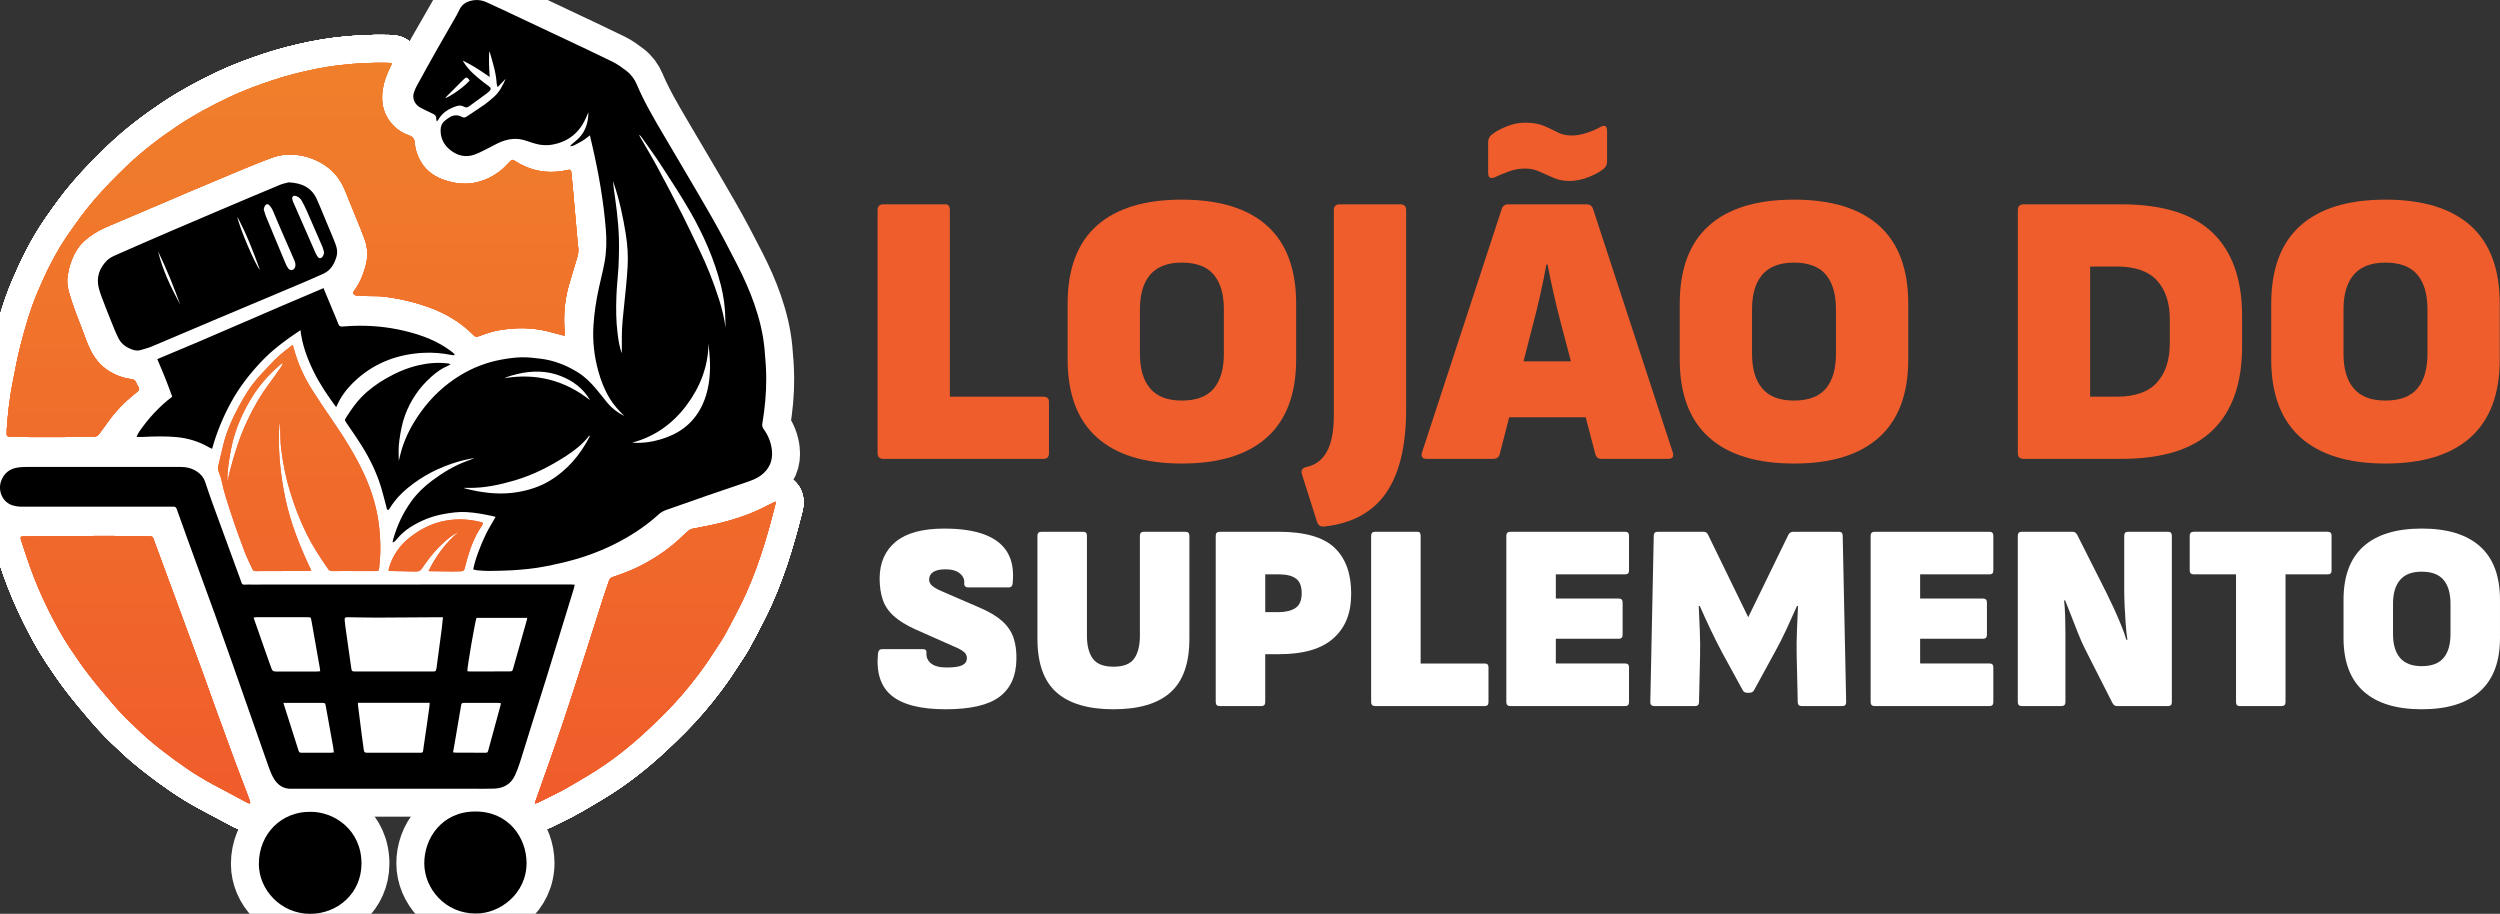 <?xml version="1.0" encoding="UTF-8"?>
<svg xmlns="http://www.w3.org/2000/svg" xmlns:xlink="http://www.w3.org/1999/xlink" id="Camada_2" data-name="Camada 2" viewBox="0 0 2237.59 817.91">
  <rect x="0" y="0" width="2237.59" height="817.91" fill="#333333" stroke="none"/>
  <defs>
    <style>
      .cls-1 {
        fill: #000;
      }

      .cls-1, .cls-2, .cls-3, .cls-4 {
        stroke-width: 0px;
      }

      .cls-2 {
        fill: #ef5d2c;
      }

      .cls-5 {
        fill: none;
        stroke: #fff;
        stroke-linecap: round;
        stroke-linejoin: round;
        stroke-width: 50px;
      }

      .cls-3 {
        fill: #fff;
      }

      .cls-4 {
        fill: url(#Gradiente_sem_nome_14);
      }
    </style>
    <linearGradient id="Gradiente_sem_nome_14" data-name="Gradiente sem nome 14" x1="350.1" y1="719.26" x2="350.1" y2="56.19" gradientUnits="userSpaceOnUse">
      <stop offset="0" stop-color="#f05c2b"></stop>
      <stop offset="1" stop-color="#f07f2b"></stop>
    </linearGradient>
  </defs>
  <g id="Camada_1-2" data-name="Camada 1">
    <g id="Horizontal">
      <g>
        <g id="Texto">
          <g>
            <path class="cls-2" d="M934,355.05h-83.83v-166.96c0-3.48-1.28-5.22-3.83-5.22h-55.65c-3.48,0-5.22,1.74-5.22,5.22v217.4c0,3.48,1.74,5.22,5.22,5.22h143.31c3.24,0,4.87-1.74,4.87-5.22v-45.57c0-3.24-1.63-4.87-4.87-4.87Z"></path>
            <path class="cls-2" d="M1134.01,202c-17.39-15.53-42.78-23.31-76.18-23.31s-58.78,7.77-76.18,23.31c-17.39,15.54-26.09,38.84-26.09,69.92v49.74c0,30.84,8.7,54.09,26.09,69.74,17.39,15.65,42.79,23.48,76.18,23.48s58.78-7.83,76.18-23.48,26.09-38.9,26.09-69.74v-49.74c0-31.07-8.7-54.38-26.09-69.92ZM1095.4,316.78c0,13.45-3.02,23.77-9.04,30.96-6.03,7.19-15.54,10.78-28.52,10.78s-22.21-3.59-28.35-10.78c-6.15-7.18-9.22-17.51-9.22-30.96v-40c0-13.45,3.07-23.77,9.22-30.96,6.14-7.19,15.59-10.78,28.35-10.78s22.49,3.6,28.52,10.78c6.03,7.19,9.04,17.51,9.04,30.96v40Z"></path>
            <path class="cls-2" d="M1253.32,182.87h-54.26c-3.48,0-5.22,1.74-5.22,5.22v183.66c0,14.15-2.09,24.99-6.26,32.52-4.17,7.53-10.32,12.11-18.44,13.74-3.71.92-4.98,3.13-3.83,6.61l13.57,42.78c1.16,3.01,3.36,4.29,6.61,3.83,24.81-2.78,43.19-12.82,55.13-30.09,11.94-17.28,17.91-42.14,17.91-74.61v-178.44c0-3.48-1.74-5.22-5.22-5.22Z"></path>
            <path class="cls-2" d="M1425.85,187.04c-.93-2.78-2.9-4.17-5.91-4.17h-69.92c-3.02,0-4.99,1.39-5.91,4.17l-71.31,217.75c-1.16,3.95.23,5.91,4.17,5.91h59.48c3.25,0,5.22-1.51,5.92-4.52l8.39-32.7h68.47l8.7,33.04c.7,2.78,2.55,4.17,5.57,4.17h59.83c3.71,0,4.98-1.97,3.83-5.91l-71.31-217.75ZM1363.62,323.39l8.66-33.74c2.32-8.81,4.46-17.62,6.43-26.44,1.97-8.81,3.77-17.62,5.39-26.44h1.04c1.62,8.58,3.42,17.22,5.39,25.91,1.97,8.7,4.11,17.45,6.43,26.26l9.07,34.44h-42.43Z"></path>
            <path class="cls-2" d="M1338.2,158.52c3.94-1.85,8.17-3.59,12.7-5.22,4.52-1.62,9.22-2.44,14.09-2.44s8.98.93,13.04,2.78c4.05,1.86,8.23,3.71,12.52,5.56,4.29,1.86,8.98,2.78,14.09,2.78,5.56,0,11.3-1.16,17.22-3.48,5.91-2.32,10.49-4.87,13.74-7.65,1.85-1.62,2.78-3.71,2.78-6.26v-27.48c0-4.4-1.97-5.57-5.91-3.48-3.71,2.09-7.89,3.89-12.52,5.39-4.64,1.51-9.04,2.26-13.22,2.26-4.87,0-9.16-.98-12.87-2.96-3.71-1.97-7.77-3.88-12.17-5.74-4.41-1.85-9.97-2.78-16.7-2.78-5.56,0-11.19,1.16-16.87,3.48-5.68,2.32-10.15,4.87-13.39,7.65-1.86,1.63-2.78,3.71-2.78,6.26v27.48c0,4.41,2.09,5.68,6.26,3.83Z"></path>
            <path class="cls-2" d="M1681.87,202c-17.39-15.53-42.79-23.31-76.18-23.31s-58.79,7.77-76.18,23.31c-17.39,15.54-26.09,38.84-26.09,69.92v49.74c0,30.84,8.7,54.09,26.09,69.74,17.39,15.65,42.78,23.48,76.18,23.48s58.79-7.83,76.18-23.48c17.39-15.65,26.09-38.9,26.09-69.74v-49.74c0-31.07-8.7-54.38-26.09-69.92ZM1643.26,316.78c0,13.45-3.02,23.77-9.04,30.96-6.03,7.19-15.54,10.78-28.52,10.78s-22.21-3.59-28.35-10.78c-6.15-7.18-9.22-17.51-9.22-30.96v-40c0-13.45,3.07-23.77,9.22-30.96,6.14-7.19,15.59-10.78,28.35-10.78s22.49,3.6,28.52,10.78c6.03,7.19,9.04,17.51,9.04,30.96v40Z"></path>
            <path class="cls-2" d="M1898.57,182.87h-87.31c-3.48,0-5.22,1.74-5.22,5.22v217.4c0,3.48,1.74,5.22,5.22,5.22h87.31c36.87,0,64.12-8.52,81.74-25.57,17.62-17.05,26.44-42.03,26.44-74.96v-27.48c0-32.7-8.81-57.51-26.44-74.44-17.63-16.92-44.87-25.39-81.74-25.39ZM1942.05,307.05c0,15.08-3.83,26.84-11.48,35.31-7.65,8.47-19.71,12.7-36.18,12.7h-23.65v-116.53h23.65c16.46,0,28.52,4.17,36.18,12.52,7.65,8.35,11.48,19.95,11.48,34.78v21.22Z"></path>
            <path class="cls-2" d="M2211.27,202c-17.39-15.53-42.79-23.31-76.18-23.31s-58.78,7.77-76.18,23.31c-17.39,15.54-26.09,38.84-26.09,69.92v49.74c0,30.84,8.7,54.09,26.09,69.74s42.78,23.48,76.18,23.48,58.79-7.83,76.18-23.48,26.09-38.9,26.09-69.74v-49.74c0-31.07-8.7-54.38-26.09-69.92ZM2172.66,316.78c0,13.45-3.02,23.77-9.04,30.96-6.03,7.19-15.54,10.78-28.52,10.78s-22.21-3.59-28.35-10.78c-6.15-7.18-9.22-17.51-9.22-30.96v-40c0-13.45,3.07-23.77,9.22-30.96,6.14-7.19,15.59-10.78,28.35-10.78s22.49,3.6,28.52,10.78c6.03,7.19,9.04,17.51,9.04,30.96v40Z"></path>
          </g>
          <g>
            <path class="cls-3" d="M846.36,634.82c-22.23,0-38.31-4.05-48.23-12.15-9.93-8.1-14.02-20.8-12.27-38.11.32-2.38,1.58-3.57,3.81-3.57h36.2c2.38,0,3.49,1.03,3.34,3.1-.32,3.97,1.03,7.19,4.05,9.65,3.01,2.46,7.7,3.69,14.05,3.69s11.15-.67,13.93-2.02c2.78-1.35,4.17-3.53,4.17-6.55,0-1.27-.36-2.46-1.07-3.57-.71-1.11-1.95-2.22-3.69-3.34-1.75-1.11-4.21-2.3-7.38-3.57l-33.82-15.01c-8.42-3.81-14.97-7.86-19.65-12.15-4.69-4.29-7.94-9.17-9.77-14.65-1.83-5.48-2.74-11.87-2.74-19.17.16-13.97,5-24.85,14.53-32.63,9.53-7.78,23.97-11.67,43.35-11.67,14.61,0,26.64,1.79,36.08,5.36,9.45,3.57,16.28,8.93,20.48,16.08,4.21,7.15,5.75,16.28,4.64,27.39-.16,2.54-1.35,3.81-3.57,3.81h-36.44c-1.11,0-1.99-.36-2.62-1.07-.64-.71-.87-1.63-.71-2.74.32-3.34-.99-6.23-3.93-8.69-2.94-2.46-7.19-3.69-12.74-3.69-4.92,0-8.62.8-11.08,2.38-2.46,1.59-3.69,3.89-3.69,6.91,0,1.27.39,2.5,1.19,3.69.79,1.19,2.06,2.35,3.81,3.45,1.75,1.11,4.13,2.3,7.15,3.57l33.58,14.53c8.42,3.66,15.01,7.62,19.77,11.91,4.76,4.29,8.1,9.21,10,14.77,1.91,5.56,2.78,11.99,2.62,19.29-.16,14.93-5.2,26.12-15.12,33.58-9.93,7.46-26,11.19-48.23,11.19Z"></path>
            <path class="cls-3" d="M996.66,634.82c-22.71,0-39.74-5.04-51.09-15.12-11.35-10.08-17.03-26.08-17.03-47.99v-92.18c0-2.38,1.19-3.57,3.57-3.57h37.4c2.22,0,3.34,1.19,3.34,3.57v89.56c0,8.73,1.74,15.52,5.24,20.37,3.49,4.85,9.68,7.26,18.58,7.26s15.04-2.42,18.46-7.26c3.41-4.84,5.12-11.63,5.12-20.37v-89.56c0-2.38,1.19-3.57,3.57-3.57h37.16c2.38,0,3.57,1.19,3.57,3.57v92.18c0,21.91-5.64,37.91-16.91,47.99-11.28,10.09-28.27,15.12-50.97,15.12Z"></path>
            <path class="cls-3" d="M1091.69,631.96c-2.38,0-3.57-1.19-3.57-3.57v-148.86c0-2.38,1.19-3.57,3.57-3.57h52.64c23.34,0,40.01,4.73,50.02,14.17,10,9.45,15.01,23.15,15.01,41.09s-5.28,30.49-15.84,40.02c-10.56,9.53-26.8,14.29-48.71,14.29h-12.38v42.87c0,2.38-1.19,3.57-3.57,3.57h-37.16ZM1132.42,547.88h11.91c6.35,0,11.39-1.23,15.13-3.69,3.73-2.46,5.6-6.87,5.6-13.22s-1.71-10.56-5.12-13.1c-3.42-2.54-8.54-3.81-15.36-3.81h-12.15v33.82Z"></path>
            <path class="cls-3" d="M1230.79,631.96c-2.38,0-3.57-1.19-3.57-3.57v-148.86c0-2.38,1.19-3.57,3.57-3.57h38.11c1.75,0,2.62,1.19,2.62,3.57v114.33h57.4c2.22,0,3.33,1.11,3.33,3.34v31.2c0,2.38-1.11,3.57-3.33,3.57h-98.13Z"></path>
            <path class="cls-3" d="M1351.79,631.96c-2.38,0-3.57-1.19-3.57-3.57v-148.86c0-2.38,1.19-3.57,3.57-3.57h102.9c2.22,0,3.33,1.19,3.33,3.57v31.2c0,2.23-1.11,3.34-3.33,3.34h-62.17v21.67h56.45c2.22,0,3.33,1.19,3.33,3.57v28.82c0,2.38-1.11,3.57-3.33,3.57h-56.45v22.15h62.17c2.22,0,3.33,1.11,3.33,3.34v31.2c0,2.38-1.11,3.57-3.33,3.57h-102.9Z"></path>
            <path class="cls-3" d="M1480.64,631.96c-2.38,0-3.57-1.19-3.57-3.57l3.1-148.86c0-2.38,1.19-3.57,3.57-3.57h40.97c1.91,0,3.25.87,4.05,2.62l35.97,73.84,35.97-73.84c.95-1.75,2.38-2.62,4.29-2.62h40.97c2.22,0,3.33,1.19,3.33,3.57l3.1,148.86c0,2.38-1.11,3.57-3.33,3.57h-36.44c-2.38,0-3.57-1.19-3.57-3.57l-.95-41.92c-.16-6.99-.08-14.37.24-22.15.32-7.78.63-15.08.95-21.91h-.95c-2.86,6.51-6,13.46-9.41,20.84-3.42,7.38-6.95,14.33-10.6,20.84l-18.34,33.58c-.8,1.59-2.23,2.38-4.29,2.38h-1.91c-1.91,0-3.26-.79-4.05-2.38l-18.34-33.58c-3.5-6.51-6.99-13.46-10.48-20.84-3.49-7.38-6.67-14.33-9.53-20.84h-.95c.32,6.99.63,14.37.95,22.15.32,7.78.4,15.17.24,22.15l-.95,41.68c0,2.38-1.19,3.57-3.57,3.57h-36.44Z"></path>
            <path class="cls-3" d="M1677.86,631.96c-2.38,0-3.57-1.19-3.57-3.57v-148.86c0-2.38,1.19-3.57,3.57-3.57h102.9c2.22,0,3.34,1.19,3.34,3.57v31.2c0,2.23-1.11,3.34-3.34,3.34h-62.17v21.67h56.45c2.22,0,3.33,1.19,3.33,3.57v28.82c0,2.38-1.11,3.57-3.33,3.57h-56.45v22.15h62.17c2.22,0,3.34,1.11,3.34,3.34v31.2c0,2.38-1.11,3.57-3.34,3.57h-102.9Z"></path>
            <path class="cls-3" d="M1809.57,631.96c-2.38,0-3.57-1.19-3.57-3.57v-148.86c0-2.38,1.19-3.57,3.57-3.57h45.49c1.75,0,3.1.87,4.05,2.62l25.96,51.45c2.06,4.13,4.29,8.78,6.67,13.93,2.38,5.16,4.6,10.28,6.67,15.36,2.06,5.08,3.65,9.53,4.76,13.34h.95c-.64-4.13-1.15-8.85-1.55-14.17-.4-5.32-.71-10.68-.95-16.08-.24-5.4-.36-10.08-.36-14.05v-48.83c0-2.38,1.11-3.57,3.33-3.57h35.97c2.22,0,3.33,1.19,3.33,3.57v148.86c0,2.38-1.11,3.57-3.33,3.57h-45.73c-1.75,0-3.1-.87-4.05-2.62l-24.53-48.35c-2.07-4.13-4.17-8.85-6.31-14.17-2.14-5.32-4.21-10.6-6.19-15.84-1.99-5.24-3.77-9.77-5.36-13.58h-.95c.48,3.97.79,8.69.95,14.17.16,5.48.24,10.96.24,16.43v60.38c0,2.38-1.19,3.57-3.57,3.57h-35.49Z"></path>
            <path class="cls-3" d="M2004.65,631.96c-2.23,0-3.33-1.19-3.33-3.57v-114.33h-37.87c-2.38,0-3.57-1.11-3.57-3.34v-31.2c0-2.38,1.19-3.57,3.57-3.57h120.05c2.22,0,3.33,1.19,3.33,3.57v31.2c0,2.23-1.11,3.34-3.33,3.34h-37.87v114.33c0,2.38-1.19,3.57-3.57,3.57h-37.4Z"></path>
            <path class="cls-3" d="M2167.56,634.82c-22.87,0-40.25-5.36-52.16-16.08-11.91-10.72-17.86-26.64-17.86-47.76v-34.06c0-21.28,5.95-37.24,17.86-47.88,11.91-10.64,29.3-15.96,52.16-15.96s40.25,5.32,52.16,15.96c11.91,10.64,17.86,26.6,17.86,47.88v34.06c0,21.12-5.95,37.04-17.86,47.76-11.91,10.72-29.3,16.08-52.16,16.08ZM2167.56,596.23c8.89,0,15.4-2.46,19.53-7.38,4.13-4.92,6.19-11.99,6.19-21.2v-27.39c0-9.21-2.07-16.27-6.19-21.2-4.13-4.92-10.64-7.38-19.53-7.38s-15.21,2.46-19.41,7.38c-4.21,4.92-6.31,11.99-6.31,21.2v27.39c0,9.21,2.1,16.28,6.31,21.2,4.21,4.92,10.68,7.38,19.41,7.38Z"></path>
          </g>
        </g>
        <g id="Símbolo">
          <g>
            <g id="Cor">
              <g>
                <g id="Círculo">
                  <g>
                    <path class="cls-5" d="M517.43,220.68c-.41-2.38-.51-4.81-.73-7.22-.65-7.23-1.28-14.46-1.91-21.69-.75-8.48-1.47-16.97-2.24-25.45-.37-4.05-.78-8.09-1.24-12.13-.25-2.14-.77-2.47-2.86-2.11-.48.08-.95.21-1.42.31-9.33,1.98-18.63,2.07-27.93-.25-6.37-1.59-12.22-4.28-17.75-7.79-2.85-1.81-2.87-1.71-5.33.7-2.83,2.78-5.46,5.85-8.61,8.21-16.14,12.1-33.75,14.28-52.42,6.86-8.54-3.39-15.23-9.13-19.49-17.47-2.36-4.64-3.95-9.54-4.29-14.7-.25-3.75-1.93-5.62-5.37-6.85-4.76-1.71-9.17-4.22-12.83-7.8-9.48-9.29-12.47-20.64-10.43-33.51,1.12-7.05,3.67-13.64,6.85-20,.46-.91.84-1.86,1.46-3.24-1.5-.13-2.51-.28-3.53-.3-14.83-.29-29.61.4-44.35,2.18-13.41,1.62-26.56,4.39-39.62,7.71-12.88,3.27-25.44,7.6-37.88,12.24-7.07,2.64-14.03,5.62-20.85,8.86-15.76,7.49-31.13,15.75-45.66,25.46-15.65,10.45-30.61,21.83-44.31,34.77-10.78,10.18-21.13,20.8-30.81,32.04-8.17,9.48-15.41,19.67-22.56,29.93-11.24,16.15-19.89,33.68-27.55,51.73-6.67,15.74-11.35,32.17-15.58,48.68-2.81,10.97-4.81,22.15-7,33.27-2.66,13.51-4.18,27.17-5.11,40.9-.11,1.54-.06,3.1-.07,4.65,0,1.28.65,1.96,1.93,2.05,2.22.15,4.44.44,6.66.44,14.15.05,28.3.09,42.45.02,9.1-.05,18.2-.32,27.31-.43,1.7-.02,3.03-.55,4.03-1.88,1.68-2.25,3.39-4.48,4.99-6.79,6.8-9.85,14.48-18.91,23.69-26.62,2.08-1.74,4.14-3.51,6.27-5.19,1.18-.93,1.5-1.93.8-3.28-.8-1.55-1.66-3.08-2.33-4.68-.8-1.9-2.07-2.71-4.17-2.97-7-.88-13.56-3.21-19.61-6.86-8.71-5.25-14.49-13.05-18.51-22.18-2.34-5.31-4.12-10.87-6.26-16.27-4.07-10.27-8.08-20.56-11.17-31.18-1.41-4.86-2.44-9.82-1.67-14.9.55-3.63,1.16-7.3,2.28-10.78,2.57-8,6.18-15.45,12.53-21.29,5.7-5.24,12.19-9.23,19.24-12.32,8.25-3.62,16.58-7.06,24.86-10.59,18.18-7.76,36.34-15.56,54.53-23.27,14-5.94,28.03-11.83,42.09-17.63,9.31-3.84,18.63-7.68,28.1-11.11,3.95-1.43,8.27-2.3,12.47-2.53,10.87-.6,21.13,1.9,30.69,7.25,9.94,5.57,16.99,13.66,21.34,24.12,3.42,8.23,6.72,16.51,10.06,24.78,2.61,6.47,5.37,12.88,7.73,19.43,2.9,8.05,3.13,16.29.75,24.57-2.21,7.68-5.05,15.05-9.99,21.47-1.53,1.98-.92,3.63,1.46,4.35.37.11.76.14,1.15.15,3.29.16,6.57.35,9.86.45,3.97.12,7.97-.1,11.91.3,13.84,1.41,27.31,4.51,40.48,9.02,15.93,5.45,30.13,13.67,41.98,25.73,1.51,1.54,2.8,1.56,4.63.87,3.81-1.42,7.65-2.79,11.55-3.9,6.64-1.9,13.47-2.53,20.35-3.07,6.53-.51,12.95-.13,19.4.66,7.73.94,15.15,3.21,22.64,5.21.8.21,1.63.33,2.92.59,0-1.31.07-2.24-.01-3.16-1.27-14.33-.13-28.46,3.82-42.3,2.29-8.01,4.81-15.95,7.2-23.93,1.01-3.36,1.59-6.76.98-10.31Z"></path>
                    <path class="cls-5" d="M478.91,719.26c.2-1.16.21-1.64.36-2.07,7.86-22.39,15.94-44.72,23.55-67.2,7.51-22.21,14.57-44.57,21.77-66.89,5.29-16.41,10.45-32.87,15.72-49.29,1.51-4.7,3.27-9.33,4.79-14.03.57-1.76,1.59-2.68,3.31-3.27,8.52-2.94,17-6.03,25.02-10.17,13.75-7.11,26.47-15.72,37.57-26.6,1.8-1.76,3.66-3.47,5.62-5.04.86-.69,2-1.18,3.09-1.41,7.86-1.65,15.8-2.95,23.6-4.86,11.87-2.9,23.54-6.52,34.69-11.6,4.76-2.17,9.39-4.62,14.08-6.93.59-.29,1.19-.55,2.07-.97,0,.83.11,1.38-.02,1.87-3.96,15.69-8.2,31.3-13.36,46.65-5.13,15.26-11.02,30.22-18.28,44.61-4.45,8.82-8.97,17.6-13.78,26.23-2.92,5.24-6.46,10.12-9.66,15.2-8.43,13.39-18,25.91-28.28,37.94-9.47,11.08-19.83,21.27-30.41,31.21-16.62,15.62-34.48,29.75-54.13,41.44-11.31,6.74-22.54,13.67-34.51,19.23-3.34,1.55-6.59,3.27-9.9,4.88-.74.36-1.56.57-2.9,1.05Z"></path>
                    <path class="cls-5" d="M223.29,719.11c-.78-.31-1.61-.54-2.35-.93-10.18-5.41-20.35-10.83-30.52-16.26-15.78-8.42-30.33-18.71-44.46-29.62-8.67-6.7-17.04-13.74-24.82-21.46-2.75-2.73-5.74-5.21-8.42-8.01-4.21-4.41-8.39-8.87-12.33-13.52-7.14-8.42-14.33-16.82-21.04-25.57-6.12-7.98-11.83-16.31-17.38-24.71-6.95-10.52-12.89-21.64-18.52-32.91-6.33-12.66-11.84-25.7-16.64-39.01-2.73-7.56-5.13-15.24-7.67-22.87-.21-.64-.44-1.29-.57-1.95-.29-1.49.03-1.94,1.53-2.13.77-.09,1.55-.05,2.32-.06,5.33-.02,10.66-.01,15.99-.05,18.89-.14,37.78-.38,56.67-.4,12.88-.01,25.77.28,38.65.44,2.73.03,2.85.11,3.79,2.65,8.88,24.09,17.75,48.18,26.62,72.27,5.99,16.27,12.01,32.54,17.95,48.83,3.98,10.92,7.81,21.9,11.77,32.83,5.21,14.39,10.43,28.79,15.76,43.14,4.38,11.81,8.94,23.55,13.39,35.33.42,1.12.64,2.32.95,3.49-.23.16-.45.32-.68.47Z"></path>
                  </g>
                  <g>
                    <path class="cls-5" d="M517.43,220.68c-.41-2.38-.51-4.81-.73-7.22-.65-7.23-1.28-14.46-1.91-21.69-.75-8.48-1.47-16.97-2.24-25.45-.37-4.05-.78-8.09-1.24-12.13-.25-2.14-.77-2.47-2.86-2.11-.48.08-.95.21-1.42.31-9.33,1.98-18.63,2.07-27.93-.25-6.37-1.59-12.22-4.28-17.75-7.79-2.85-1.81-2.87-1.71-5.33.7-2.83,2.78-5.46,5.85-8.61,8.21-16.14,12.1-33.75,14.28-52.42,6.86-8.54-3.39-15.23-9.13-19.49-17.47-2.36-4.64-3.95-9.54-4.29-14.7-.25-3.75-1.93-5.62-5.37-6.85-4.76-1.71-9.17-4.22-12.83-7.8-9.48-9.29-12.47-20.64-10.43-33.51,1.12-7.05,3.67-13.64,6.85-20,.46-.91.84-1.86,1.46-3.24-1.5-.13-2.51-.28-3.53-.3-14.83-.29-29.61.4-44.35,2.18-13.41,1.62-26.56,4.39-39.62,7.71-12.88,3.27-25.44,7.6-37.88,12.24-7.07,2.64-14.03,5.62-20.85,8.86-15.76,7.49-31.13,15.75-45.66,25.46-15.65,10.45-30.61,21.83-44.31,34.77-10.78,10.18-21.13,20.8-30.81,32.04-8.17,9.48-15.41,19.67-22.56,29.93-11.24,16.15-19.89,33.68-27.55,51.73-6.67,15.74-11.35,32.17-15.58,48.68-2.81,10.97-4.81,22.15-7,33.27-2.66,13.51-4.18,27.17-5.11,40.9-.11,1.54-.06,3.1-.07,4.65,0,1.28.65,1.96,1.93,2.05,2.22.15,4.44.44,6.66.44,14.15.05,28.3.09,42.45.02,9.1-.05,18.2-.32,27.31-.43,1.7-.02,3.03-.55,4.03-1.88,1.68-2.25,3.39-4.48,4.99-6.79,6.8-9.85,14.48-18.91,23.69-26.62,2.08-1.74,4.14-3.51,6.27-5.19,1.18-.93,1.5-1.93.8-3.28-.8-1.55-1.66-3.08-2.33-4.68-.8-1.9-2.07-2.71-4.17-2.97-7-.88-13.56-3.21-19.61-6.86-8.71-5.25-14.49-13.05-18.51-22.18-2.34-5.31-4.12-10.87-6.26-16.27-4.07-10.27-8.08-20.56-11.17-31.18-1.41-4.86-2.44-9.82-1.67-14.9.55-3.63,1.16-7.3,2.28-10.78,2.57-8,6.18-15.45,12.53-21.29,5.7-5.24,12.19-9.23,19.24-12.32,8.25-3.62,16.58-7.06,24.86-10.59,18.18-7.76,36.34-15.56,54.53-23.27,14-5.94,28.03-11.83,42.09-17.63,9.31-3.84,18.63-7.68,28.1-11.11,3.95-1.43,8.27-2.3,12.47-2.53,10.87-.6,21.13,1.9,30.69,7.25,9.94,5.57,16.99,13.66,21.34,24.12,3.42,8.23,6.72,16.51,10.06,24.78,2.61,6.47,5.37,12.88,7.73,19.43,2.9,8.05,3.13,16.29.75,24.57-2.21,7.68-5.05,15.05-9.99,21.47-1.53,1.98-.92,3.63,1.46,4.35.37.11.76.14,1.15.15,3.29.16,6.57.35,9.86.45,3.97.12,7.97-.1,11.91.3,13.84,1.41,27.31,4.51,40.48,9.02,15.93,5.45,30.13,13.67,41.98,25.73,1.51,1.54,2.8,1.56,4.63.87,3.81-1.42,7.65-2.79,11.55-3.9,6.64-1.9,13.47-2.53,20.35-3.07,6.53-.51,12.95-.13,19.4.66,7.73.94,15.15,3.21,22.64,5.21.8.21,1.63.33,2.92.59,0-1.31.07-2.24-.01-3.16-1.27-14.33-.13-28.46,3.82-42.3,2.29-8.01,4.81-15.95,7.2-23.93,1.01-3.36,1.59-6.76.98-10.31Z"></path>
                    <path class="cls-5" d="M478.91,719.26c.2-1.16.21-1.64.36-2.07,7.86-22.39,15.94-44.72,23.55-67.2,7.51-22.21,14.57-44.57,21.77-66.89,5.29-16.41,10.45-32.87,15.72-49.29,1.51-4.7,3.27-9.33,4.79-14.03.57-1.76,1.59-2.68,3.31-3.27,8.52-2.94,17-6.03,25.02-10.17,13.75-7.11,26.47-15.72,37.57-26.6,1.8-1.76,3.66-3.47,5.62-5.04.86-.69,2-1.18,3.09-1.41,7.86-1.65,15.8-2.95,23.6-4.86,11.87-2.9,23.54-6.52,34.69-11.6,4.76-2.17,9.39-4.62,14.08-6.93.59-.29,1.19-.55,2.07-.97,0,.83.11,1.38-.02,1.87-3.96,15.69-8.2,31.3-13.36,46.65-5.13,15.26-11.02,30.22-18.28,44.61-4.45,8.82-8.97,17.6-13.78,26.23-2.92,5.24-6.46,10.12-9.66,15.2-8.43,13.39-18,25.91-28.28,37.94-9.47,11.08-19.83,21.27-30.41,31.21-16.62,15.62-34.48,29.75-54.13,41.44-11.31,6.74-22.54,13.67-34.51,19.23-3.34,1.55-6.59,3.27-9.9,4.88-.74.36-1.56.57-2.9,1.05Z"></path>
                    <path class="cls-5" d="M223.29,719.11c-.78-.31-1.61-.54-2.35-.93-10.18-5.41-20.35-10.83-30.52-16.26-15.78-8.42-30.33-18.71-44.46-29.62-8.67-6.7-17.04-13.74-24.82-21.46-2.75-2.73-5.74-5.21-8.42-8.01-4.21-4.41-8.39-8.87-12.33-13.52-7.14-8.42-14.33-16.82-21.04-25.57-6.12-7.98-11.83-16.31-17.38-24.71-6.95-10.52-12.89-21.64-18.52-32.91-6.33-12.66-11.84-25.7-16.64-39.01-2.73-7.56-5.13-15.24-7.67-22.87-.21-.64-.44-1.29-.57-1.95-.29-1.49.03-1.94,1.53-2.13.77-.09,1.55-.05,2.32-.06,5.33-.02,10.66-.01,15.99-.05,18.89-.14,37.78-.38,56.67-.4,12.88-.01,25.77.28,38.65.44,2.73.03,2.85.11,3.79,2.65,8.88,24.09,17.75,48.18,26.62,72.27,5.99,16.27,12.01,32.54,17.95,48.83,3.98,10.92,7.81,21.9,11.77,32.83,5.21,14.39,10.43,28.79,15.76,43.14,4.38,11.81,8.94,23.55,13.39,35.33.42,1.12.64,2.32.95,3.49-.23.16-.45.32-.68.47Z"></path>
                  </g>
                  <g>
                    <path class="cls-5" d="M517.43,220.68c-.41-2.38-.51-4.81-.73-7.22-.65-7.23-1.28-14.46-1.91-21.69-.75-8.48-1.47-16.97-2.24-25.45-.37-4.05-.78-8.09-1.24-12.13-.25-2.14-.77-2.47-2.86-2.11-.48.08-.95.21-1.42.31-9.33,1.98-18.63,2.07-27.93-.25-6.37-1.59-12.22-4.28-17.75-7.79-2.85-1.81-2.87-1.71-5.33.7-2.83,2.78-5.46,5.85-8.61,8.21-16.14,12.1-33.75,14.28-52.42,6.86-8.54-3.39-15.23-9.13-19.49-17.47-2.36-4.64-3.95-9.54-4.29-14.7-.25-3.75-1.93-5.62-5.37-6.85-4.76-1.71-9.17-4.22-12.83-7.8-9.48-9.29-12.47-20.64-10.43-33.51,1.12-7.05,3.67-13.64,6.85-20,.46-.91.84-1.86,1.46-3.24-1.5-.13-2.51-.28-3.53-.3-14.83-.29-29.61.4-44.35,2.18-13.41,1.62-26.56,4.39-39.62,7.71-12.88,3.27-25.44,7.6-37.88,12.24-7.07,2.64-14.03,5.62-20.85,8.86-15.76,7.49-31.13,15.75-45.66,25.46-15.65,10.45-30.61,21.83-44.31,34.77-10.78,10.18-21.13,20.8-30.81,32.04-8.17,9.48-15.41,19.67-22.56,29.93-11.24,16.15-19.89,33.68-27.55,51.73-6.67,15.74-11.35,32.17-15.58,48.68-2.81,10.97-4.81,22.15-7,33.27-2.66,13.51-4.18,27.17-5.11,40.9-.11,1.54-.06,3.1-.07,4.65,0,1.28.65,1.96,1.93,2.05,2.22.15,4.44.44,6.66.44,14.15.05,28.3.09,42.45.02,9.1-.05,18.2-.32,27.31-.43,1.7-.02,3.03-.55,4.03-1.88,1.68-2.25,3.39-4.48,4.99-6.79,6.8-9.85,14.48-18.91,23.69-26.62,2.08-1.74,4.14-3.51,6.27-5.19,1.18-.93,1.5-1.93.8-3.28-.8-1.55-1.66-3.08-2.33-4.68-.8-1.9-2.07-2.71-4.17-2.97-7-.88-13.56-3.21-19.61-6.86-8.71-5.25-14.49-13.05-18.51-22.18-2.34-5.31-4.12-10.87-6.26-16.27-4.07-10.27-8.08-20.56-11.17-31.18-1.41-4.86-2.44-9.82-1.67-14.9.55-3.63,1.16-7.3,2.28-10.78,2.57-8,6.18-15.45,12.53-21.29,5.7-5.24,12.19-9.23,19.24-12.32,8.25-3.62,16.58-7.06,24.86-10.59,18.18-7.76,36.34-15.56,54.53-23.27,14-5.94,28.03-11.83,42.09-17.63,9.31-3.84,18.63-7.68,28.1-11.11,3.95-1.43,8.27-2.3,12.47-2.53,10.87-.6,21.13,1.9,30.69,7.25,9.94,5.57,16.99,13.66,21.34,24.12,3.42,8.23,6.72,16.51,10.06,24.78,2.61,6.47,5.37,12.88,7.73,19.43,2.9,8.05,3.13,16.29.75,24.57-2.21,7.68-5.05,15.05-9.99,21.47-1.53,1.98-.92,3.63,1.46,4.35.37.11.76.14,1.15.15,3.29.16,6.57.35,9.86.45,3.97.12,7.97-.1,11.91.3,13.84,1.41,27.31,4.51,40.48,9.02,15.93,5.45,30.13,13.67,41.98,25.73,1.51,1.54,2.8,1.56,4.63.87,3.81-1.42,7.65-2.79,11.55-3.9,6.64-1.9,13.47-2.53,20.35-3.07,6.53-.51,12.95-.13,19.4.66,7.73.94,15.15,3.21,22.64,5.21.8.21,1.63.33,2.92.59,0-1.31.07-2.24-.01-3.16-1.27-14.33-.13-28.46,3.82-42.3,2.29-8.01,4.81-15.95,7.2-23.93,1.01-3.36,1.59-6.76.98-10.31Z"></path>
                    <path class="cls-5" d="M478.91,719.26c.2-1.16.21-1.64.36-2.07,7.86-22.39,15.94-44.72,23.55-67.2,7.51-22.21,14.57-44.57,21.77-66.89,5.29-16.41,10.45-32.87,15.72-49.29,1.51-4.7,3.27-9.33,4.79-14.03.57-1.76,1.59-2.68,3.31-3.27,8.52-2.94,17-6.03,25.02-10.17,13.75-7.11,26.47-15.72,37.57-26.6,1.8-1.76,3.66-3.47,5.62-5.04.86-.69,2-1.18,3.09-1.41,7.86-1.65,15.8-2.95,23.6-4.86,11.87-2.9,23.54-6.52,34.69-11.6,4.76-2.17,9.39-4.62,14.08-6.93.59-.29,1.19-.55,2.07-.97,0,.83.11,1.38-.02,1.87-3.96,15.69-8.2,31.3-13.36,46.65-5.13,15.26-11.02,30.22-18.28,44.61-4.45,8.82-8.97,17.6-13.78,26.23-2.92,5.24-6.46,10.12-9.66,15.2-8.43,13.39-18,25.91-28.28,37.94-9.47,11.08-19.83,21.27-30.41,31.21-16.62,15.62-34.48,29.75-54.13,41.44-11.31,6.74-22.54,13.67-34.51,19.23-3.34,1.55-6.59,3.27-9.9,4.88-.74.36-1.56.57-2.9,1.05Z"></path>
                    <path class="cls-5" d="M223.29,719.11c-.78-.31-1.61-.54-2.35-.93-10.18-5.41-20.35-10.83-30.52-16.26-15.78-8.42-30.33-18.71-44.46-29.62-8.67-6.7-17.04-13.74-24.82-21.46-2.75-2.73-5.74-5.21-8.42-8.01-4.21-4.41-8.39-8.87-12.33-13.52-7.14-8.42-14.33-16.82-21.04-25.57-6.12-7.98-11.83-16.31-17.38-24.71-6.95-10.52-12.89-21.64-18.52-32.91-6.33-12.66-11.84-25.7-16.64-39.01-2.73-7.56-5.13-15.24-7.67-22.87-.21-.64-.44-1.29-.57-1.95-.29-1.49.03-1.94,1.53-2.13.77-.09,1.55-.05,2.32-.06,5.33-.02,10.66-.01,15.99-.05,18.89-.14,37.78-.38,56.67-.4,12.88-.01,25.77.28,38.65.44,2.73.03,2.85.11,3.79,2.65,8.88,24.09,17.75,48.18,26.62,72.27,5.99,16.27,12.01,32.54,17.95,48.83,3.98,10.92,7.81,21.9,11.77,32.83,5.21,14.39,10.43,28.79,15.76,43.14,4.38,11.81,8.94,23.55,13.39,35.33.42,1.12.64,2.32.95,3.49-.23.16-.45.32-.68.47Z"></path>
                  </g>
                </g>
                <g id="Plantas">
                  <path class="cls-5" d="M278.65,510.72c-1.98.16-3.2.34-4.41.34-11.34.04-22.68.04-34.01.06-3.67,0-7.35-.07-11.02.08-1.73.07-2.76-.55-3.42-2.05-2.29-5.12-4.87-10.14-6.84-15.38-4.09-10.88-8.11-21.8-11.71-32.85-3.38-10.4-6.96-20.76-9.1-31.53-.52-2.63-1.82-5.1-2.6-7.69-.35-1.15-.63-2.5-.38-3.63,1.48-6.71,3.13-13.39,4.73-20.08,3.05-12.74,8.59-24.47,14.8-35.9,4.08-7.49,8.49-14.79,14.01-21.35,2.12-2.52,4.27-5.01,6.52-7.41,4.38-4.65,8.67-9.41,13.32-13.78,3.87-3.63,8.2-6.77,12.34-10.11.27-.22.67-.28,1.23-.5.36,1.23.69,2.31.98,3.4,3.53,12.9,8.92,25.01,16.08,36.27,5.71,8.99,11.63,17.86,17.68,26.63,10.91,15.82,21.17,32.02,29.2,49.51,6.96,15.14,11.67,30.97,13.38,47.63.77,7.53,1.17,15.06.94,22.62-.13,4.25-.52,8.5-.96,12.73-.35,3.38-.45,3.38-4,3.38-9.3,0-18.61-.01-27.91-.02-3.39,0-6.78-.04-10.17.02-1.59.03-2.73-.5-3.67-1.85-7.07-10.21-13.87-20.59-19.35-31.73-5.95-12.1-10.78-24.64-14.71-37.57-3.76-12.39-6.26-25-7.9-37.78-.78-6.12-.62-12.37-.9-18.55-.1-2.09-.27-4.17-.6-6.24-1.68,23.05.37,45.76,5.12,68.36,4.73,22.55,13.18,43.67,23.33,64.97ZM253.13,325.34c-.2-.13-.4-.26-.61-.39-10.35,8.6-19.38,18.44-26.55,29.88-7.13,11.37-12.81,23.46-16.59,36.37-3.7,12.62-6.8,35.11-5.58,39.73.61-2.99,1.06-5.75,1.75-8.45,4.03-15.59,8.76-30.95,15.6-45.56,5.72-12.21,12.41-23.87,20.6-34.65,3.39-4.46,6.54-9.12,9.74-13.72.68-.97,1.1-2.12,1.64-3.19Z"></path>
                  <path class="cls-5" d="M347.68,510.69c.23-1.05.37-1.97.64-2.85,3.41-11.21,9.87-20.27,19.17-27.38,8.26-6.31,17.29-11.15,27.4-13.61,11.79-2.86,23.63-2.56,35.39.41.56.14,1.09.37,1.62.6.15.07.24.29.53.67-.56.97-1.13,2.08-1.81,3.11-5.95,8.88-9.72,18.71-12.56,28.94-.75,2.71-1.46,5.43-2.12,8.16-.4,1.64-1.35,2.53-3.03,2.58-2.51.07-5.03.18-7.54.16-6.68-.05-13.36-.15-20.03-.23-.47,0-.93-.05-1.81-.1,6.71-13.52,15.27-25.23,26.66-34.84-3.33,1.42-6.21,3.49-8.93,5.73-7.97,6.57-14.88,14.13-20.75,22.64-.99,1.44-2.08,2.81-3.01,4.28-.96,1.52-2.27,2.33-4.04,2.45-.58.04-1.16.13-1.74.11-7.35-.14-14.69-.28-22.04-.45-.55-.01-1.1-.21-1.99-.39Z"></path>
                </g>
              </g>
              <g>
                <g id="Círculo-2" data-name="Círculo">
                  <g>
                    <path class="cls-5" d="M517.43,220.68c-.41-2.38-.51-4.81-.73-7.22-.65-7.23-1.28-14.46-1.91-21.69-.75-8.48-1.47-16.97-2.24-25.45-.37-4.05-.78-8.09-1.24-12.13-.25-2.14-.77-2.47-2.86-2.11-.48.08-.95.21-1.42.31-9.33,1.98-18.63,2.07-27.93-.25-6.37-1.59-12.22-4.28-17.75-7.79-2.85-1.81-2.87-1.71-5.33.7-2.83,2.78-5.46,5.85-8.61,8.21-16.14,12.1-33.75,14.28-52.42,6.86-8.54-3.39-15.23-9.13-19.49-17.47-2.36-4.64-3.95-9.54-4.29-14.7-.25-3.75-1.93-5.62-5.37-6.85-4.76-1.71-9.17-4.22-12.83-7.8-9.48-9.29-12.47-20.64-10.43-33.51,1.12-7.05,3.67-13.64,6.85-20,.46-.91.84-1.86,1.46-3.24-1.5-.13-2.51-.28-3.53-.3-14.83-.29-29.61.4-44.35,2.18-13.41,1.62-26.56,4.39-39.62,7.71-12.88,3.27-25.44,7.6-37.88,12.24-7.07,2.64-14.03,5.62-20.85,8.86-15.76,7.49-31.13,15.75-45.66,25.46-15.65,10.45-30.61,21.83-44.31,34.77-10.78,10.18-21.13,20.8-30.81,32.04-8.17,9.48-15.41,19.67-22.56,29.93-11.24,16.15-19.89,33.68-27.55,51.73-6.67,15.74-11.35,32.17-15.58,48.68-2.81,10.97-4.81,22.15-7,33.27-2.66,13.51-4.18,27.17-5.11,40.9-.11,1.54-.06,3.1-.07,4.65,0,1.28.65,1.96,1.93,2.05,2.22.15,4.44.44,6.66.44,14.15.05,28.3.09,42.45.02,9.1-.05,18.2-.32,27.31-.43,1.7-.02,3.03-.55,4.03-1.88,1.68-2.25,3.39-4.48,4.99-6.79,6.8-9.85,14.48-18.91,23.69-26.62,2.08-1.74,4.14-3.51,6.27-5.19,1.18-.93,1.5-1.93.8-3.28-.8-1.55-1.66-3.08-2.33-4.68-.8-1.9-2.07-2.71-4.17-2.97-7-.88-13.56-3.21-19.61-6.86-8.71-5.25-14.49-13.05-18.51-22.18-2.34-5.31-4.12-10.87-6.26-16.27-4.07-10.27-8.08-20.56-11.17-31.18-1.41-4.86-2.44-9.82-1.67-14.9.55-3.63,1.16-7.3,2.28-10.78,2.57-8,6.18-15.45,12.53-21.29,5.7-5.24,12.19-9.23,19.24-12.32,8.25-3.62,16.58-7.06,24.86-10.59,18.18-7.76,36.34-15.56,54.53-23.27,14-5.94,28.03-11.83,42.09-17.63,9.31-3.84,18.63-7.68,28.1-11.11,3.95-1.43,8.27-2.3,12.47-2.53,10.87-.6,21.13,1.9,30.69,7.25,9.94,5.57,16.99,13.66,21.34,24.12,3.42,8.23,6.72,16.51,10.06,24.78,2.61,6.47,5.37,12.88,7.73,19.43,2.9,8.05,3.13,16.29.75,24.57-2.21,7.68-5.05,15.05-9.99,21.47-1.53,1.98-.92,3.63,1.46,4.35.37.11.76.14,1.15.15,3.29.16,6.57.35,9.86.45,3.97.12,7.97-.1,11.91.3,13.84,1.41,27.31,4.51,40.48,9.02,15.93,5.45,30.13,13.67,41.98,25.73,1.51,1.54,2.8,1.56,4.63.87,3.81-1.42,7.65-2.79,11.55-3.9,6.64-1.9,13.47-2.53,20.35-3.07,6.53-.51,12.95-.13,19.4.66,7.73.94,15.15,3.21,22.64,5.21.8.21,1.63.33,2.92.59,0-1.31.07-2.24-.01-3.16-1.27-14.33-.13-28.46,3.82-42.3,2.29-8.01,4.81-15.95,7.2-23.93,1.01-3.36,1.59-6.76.98-10.31Z"></path>
                    <path class="cls-5" d="M478.91,719.26c.2-1.16.21-1.64.36-2.07,7.86-22.39,15.94-44.72,23.55-67.2,7.51-22.21,14.57-44.57,21.77-66.89,5.29-16.41,10.45-32.87,15.72-49.29,1.51-4.7,3.27-9.33,4.79-14.03.57-1.76,1.59-2.68,3.31-3.27,8.52-2.94,17-6.03,25.02-10.17,13.75-7.11,26.47-15.72,37.57-26.6,1.8-1.76,3.66-3.47,5.62-5.04.86-.69,2-1.18,3.09-1.41,7.86-1.65,15.8-2.95,23.6-4.86,11.87-2.9,23.54-6.52,34.69-11.6,4.76-2.17,9.39-4.62,14.08-6.93.59-.29,1.19-.55,2.07-.97,0,.83.11,1.38-.02,1.87-3.96,15.69-8.2,31.3-13.36,46.65-5.13,15.26-11.02,30.22-18.28,44.61-4.45,8.82-8.97,17.6-13.78,26.23-2.92,5.24-6.46,10.12-9.66,15.2-8.43,13.39-18,25.91-28.28,37.94-9.47,11.08-19.83,21.27-30.41,31.21-16.62,15.62-34.48,29.75-54.13,41.44-11.31,6.74-22.54,13.67-34.51,19.23-3.34,1.55-6.59,3.27-9.9,4.88-.74.36-1.56.57-2.9,1.05Z"></path>
                    <path class="cls-5" d="M223.29,719.11c-.78-.31-1.61-.54-2.35-.93-10.18-5.41-20.35-10.83-30.52-16.26-15.78-8.42-30.33-18.71-44.46-29.62-8.67-6.7-17.04-13.74-24.82-21.46-2.75-2.73-5.74-5.21-8.42-8.01-4.21-4.41-8.39-8.87-12.33-13.52-7.14-8.42-14.33-16.82-21.04-25.57-6.12-7.98-11.83-16.31-17.38-24.71-6.95-10.52-12.89-21.64-18.52-32.91-6.33-12.66-11.84-25.7-16.64-39.01-2.73-7.56-5.13-15.24-7.67-22.87-.21-.64-.44-1.29-.57-1.95-.29-1.49.03-1.94,1.53-2.13.77-.09,1.55-.05,2.32-.06,5.33-.02,10.66-.01,15.99-.05,18.89-.14,37.78-.38,56.67-.4,12.88-.01,25.77.28,38.65.44,2.73.03,2.85.11,3.79,2.65,8.88,24.09,17.75,48.18,26.62,72.27,5.99,16.27,12.01,32.54,17.95,48.83,3.98,10.92,7.81,21.9,11.77,32.83,5.21,14.39,10.43,28.79,15.76,43.14,4.38,11.81,8.94,23.55,13.39,35.33.42,1.12.64,2.32.95,3.49-.23.16-.45.32-.68.47Z"></path>
                  </g>
                  <g>
                    <path class="cls-5" d="M517.43,220.68c-.41-2.38-.51-4.81-.73-7.22-.65-7.23-1.28-14.46-1.91-21.69-.75-8.48-1.47-16.97-2.24-25.45-.37-4.05-.78-8.09-1.24-12.13-.25-2.14-.77-2.47-2.86-2.11-.48.08-.95.21-1.42.31-9.33,1.98-18.63,2.07-27.93-.25-6.37-1.59-12.22-4.28-17.75-7.79-2.85-1.81-2.87-1.71-5.33.7-2.83,2.78-5.46,5.85-8.61,8.21-16.14,12.1-33.75,14.28-52.42,6.86-8.54-3.39-15.23-9.13-19.49-17.47-2.36-4.64-3.95-9.54-4.29-14.7-.25-3.75-1.93-5.62-5.37-6.85-4.76-1.71-9.17-4.22-12.83-7.8-9.48-9.29-12.47-20.64-10.43-33.51,1.12-7.05,3.67-13.64,6.85-20,.46-.91.84-1.86,1.46-3.24-1.5-.13-2.51-.28-3.53-.3-14.83-.29-29.61.4-44.35,2.18-13.41,1.62-26.56,4.39-39.62,7.71-12.88,3.27-25.44,7.6-37.88,12.24-7.07,2.64-14.03,5.62-20.85,8.86-15.76,7.49-31.13,15.75-45.66,25.46-15.65,10.45-30.61,21.83-44.31,34.77-10.78,10.18-21.13,20.8-30.81,32.04-8.17,9.48-15.41,19.67-22.56,29.93-11.24,16.15-19.89,33.68-27.55,51.73-6.67,15.74-11.35,32.17-15.58,48.68-2.81,10.97-4.81,22.15-7,33.27-2.66,13.51-4.18,27.17-5.11,40.9-.11,1.54-.06,3.1-.07,4.65,0,1.28.65,1.96,1.93,2.05,2.22.15,4.44.44,6.66.44,14.15.05,28.3.09,42.45.02,9.1-.05,18.2-.32,27.31-.43,1.7-.02,3.03-.55,4.03-1.88,1.68-2.25,3.39-4.48,4.99-6.79,6.8-9.85,14.48-18.91,23.69-26.62,2.08-1.74,4.14-3.51,6.27-5.19,1.18-.93,1.5-1.93.8-3.28-.8-1.55-1.66-3.08-2.33-4.68-.8-1.9-2.07-2.71-4.17-2.97-7-.88-13.56-3.21-19.61-6.86-8.71-5.25-14.49-13.05-18.51-22.18-2.34-5.31-4.12-10.87-6.26-16.27-4.07-10.27-8.08-20.56-11.17-31.18-1.41-4.86-2.44-9.82-1.67-14.9.55-3.63,1.16-7.3,2.28-10.78,2.57-8,6.18-15.45,12.53-21.29,5.7-5.24,12.19-9.23,19.24-12.32,8.25-3.62,16.58-7.06,24.86-10.59,18.18-7.76,36.34-15.56,54.53-23.27,14-5.94,28.03-11.83,42.09-17.63,9.31-3.84,18.63-7.68,28.1-11.11,3.95-1.43,8.27-2.3,12.47-2.53,10.87-.6,21.13,1.9,30.69,7.25,9.94,5.57,16.99,13.66,21.34,24.12,3.42,8.23,6.72,16.51,10.06,24.78,2.61,6.47,5.37,12.88,7.73,19.43,2.9,8.05,3.13,16.29.75,24.57-2.21,7.68-5.05,15.05-9.99,21.47-1.53,1.98-.92,3.63,1.46,4.35.37.11.76.14,1.15.15,3.29.16,6.57.35,9.86.45,3.97.12,7.97-.1,11.91.3,13.84,1.41,27.31,4.51,40.48,9.02,15.93,5.45,30.13,13.67,41.98,25.73,1.51,1.54,2.8,1.56,4.63.87,3.81-1.42,7.65-2.79,11.55-3.9,6.64-1.9,13.47-2.53,20.35-3.07,6.53-.51,12.95-.13,19.4.66,7.73.94,15.15,3.21,22.64,5.21.8.21,1.63.33,2.92.59,0-1.31.07-2.24-.01-3.16-1.27-14.33-.13-28.46,3.82-42.3,2.29-8.01,4.81-15.95,7.2-23.93,1.01-3.36,1.59-6.76.98-10.31Z"></path>
                    <path class="cls-5" d="M478.91,719.26c.2-1.16.21-1.64.36-2.07,7.86-22.39,15.94-44.72,23.55-67.2,7.51-22.21,14.57-44.57,21.77-66.89,5.29-16.41,10.45-32.87,15.72-49.29,1.51-4.7,3.27-9.33,4.79-14.03.57-1.76,1.59-2.68,3.31-3.27,8.52-2.94,17-6.03,25.02-10.17,13.75-7.11,26.47-15.72,37.57-26.6,1.8-1.76,3.66-3.47,5.62-5.04.86-.69,2-1.18,3.09-1.41,7.86-1.65,15.8-2.95,23.6-4.86,11.87-2.9,23.54-6.52,34.69-11.6,4.76-2.17,9.39-4.62,14.08-6.93.59-.29,1.19-.55,2.07-.97,0,.83.11,1.38-.02,1.87-3.96,15.69-8.2,31.3-13.36,46.65-5.13,15.26-11.02,30.22-18.28,44.61-4.45,8.82-8.97,17.6-13.78,26.23-2.92,5.24-6.46,10.12-9.66,15.2-8.43,13.39-18,25.91-28.28,37.94-9.47,11.08-19.83,21.27-30.41,31.21-16.62,15.62-34.48,29.75-54.13,41.44-11.31,6.74-22.54,13.67-34.51,19.23-3.34,1.55-6.59,3.27-9.9,4.88-.74.36-1.56.57-2.9,1.05Z"></path>
                    <path class="cls-5" d="M223.29,719.11c-.78-.31-1.61-.54-2.35-.93-10.18-5.41-20.35-10.83-30.52-16.26-15.78-8.42-30.33-18.71-44.46-29.62-8.67-6.7-17.04-13.74-24.82-21.46-2.75-2.73-5.74-5.21-8.42-8.01-4.21-4.41-8.39-8.87-12.33-13.52-7.14-8.42-14.33-16.82-21.04-25.57-6.12-7.98-11.83-16.31-17.38-24.71-6.95-10.52-12.89-21.64-18.52-32.91-6.33-12.66-11.84-25.7-16.64-39.01-2.73-7.56-5.13-15.24-7.67-22.87-.21-.64-.44-1.29-.57-1.95-.29-1.49.03-1.94,1.53-2.13.77-.09,1.55-.05,2.32-.06,5.33-.02,10.66-.01,15.99-.05,18.89-.14,37.78-.38,56.67-.4,12.88-.01,25.77.28,38.65.44,2.73.03,2.85.11,3.79,2.65,8.88,24.09,17.75,48.18,26.62,72.27,5.99,16.27,12.01,32.54,17.95,48.83,3.98,10.92,7.81,21.9,11.77,32.83,5.21,14.39,10.43,28.79,15.76,43.14,4.38,11.81,8.94,23.55,13.39,35.33.42,1.12.64,2.32.95,3.49-.23.16-.45.32-.68.47Z"></path>
                  </g>
                  <g>
                    <path class="cls-5" d="M517.43,220.68c-.41-2.38-.51-4.81-.73-7.22-.65-7.23-1.28-14.46-1.91-21.69-.75-8.48-1.47-16.97-2.24-25.45-.37-4.05-.78-8.09-1.24-12.13-.25-2.14-.77-2.47-2.86-2.11-.48.08-.95.21-1.42.31-9.33,1.98-18.63,2.07-27.93-.25-6.37-1.59-12.22-4.28-17.75-7.79-2.85-1.81-2.87-1.71-5.33.7-2.83,2.78-5.46,5.85-8.61,8.21-16.14,12.1-33.75,14.28-52.42,6.86-8.54-3.39-15.23-9.13-19.49-17.47-2.36-4.64-3.95-9.54-4.29-14.7-.25-3.75-1.93-5.62-5.37-6.85-4.76-1.71-9.17-4.22-12.83-7.8-9.48-9.29-12.47-20.64-10.43-33.51,1.12-7.05,3.67-13.64,6.85-20,.46-.91.84-1.86,1.46-3.24-1.5-.13-2.51-.28-3.53-.3-14.83-.29-29.61.4-44.35,2.18-13.41,1.62-26.56,4.39-39.62,7.71-12.88,3.27-25.44,7.6-37.88,12.24-7.07,2.64-14.03,5.62-20.85,8.86-15.76,7.49-31.13,15.75-45.66,25.46-15.65,10.45-30.61,21.83-44.31,34.77-10.78,10.18-21.13,20.8-30.81,32.04-8.17,9.48-15.41,19.67-22.56,29.93-11.24,16.15-19.89,33.68-27.55,51.73-6.67,15.74-11.35,32.17-15.58,48.68-2.81,10.97-4.81,22.15-7,33.27-2.66,13.51-4.18,27.17-5.11,40.9-.11,1.54-.06,3.1-.07,4.65,0,1.28.65,1.96,1.93,2.05,2.22.15,4.44.44,6.66.44,14.15.05,28.3.09,42.45.02,9.1-.05,18.2-.32,27.31-.43,1.7-.02,3.03-.55,4.03-1.88,1.68-2.25,3.39-4.48,4.99-6.79,6.8-9.85,14.48-18.91,23.69-26.62,2.08-1.74,4.14-3.51,6.27-5.19,1.18-.93,1.5-1.93.8-3.28-.8-1.55-1.66-3.08-2.33-4.68-.8-1.9-2.07-2.71-4.17-2.97-7-.88-13.56-3.21-19.61-6.86-8.71-5.25-14.49-13.05-18.51-22.18-2.34-5.31-4.12-10.87-6.26-16.27-4.07-10.27-8.08-20.56-11.17-31.18-1.41-4.86-2.44-9.82-1.67-14.9.55-3.63,1.16-7.3,2.28-10.78,2.57-8,6.18-15.45,12.53-21.29,5.7-5.24,12.19-9.23,19.24-12.32,8.25-3.62,16.58-7.06,24.86-10.59,18.18-7.76,36.34-15.56,54.53-23.27,14-5.94,28.03-11.83,42.09-17.63,9.31-3.84,18.63-7.68,28.1-11.11,3.95-1.43,8.27-2.3,12.47-2.53,10.87-.6,21.13,1.9,30.69,7.25,9.94,5.57,16.99,13.66,21.34,24.12,3.42,8.23,6.72,16.51,10.06,24.78,2.61,6.47,5.37,12.88,7.73,19.43,2.9,8.05,3.13,16.29.75,24.57-2.21,7.68-5.05,15.05-9.99,21.47-1.53,1.98-.92,3.63,1.46,4.35.37.11.76.14,1.15.15,3.29.16,6.57.35,9.86.45,3.97.12,7.97-.1,11.91.3,13.84,1.41,27.31,4.51,40.48,9.02,15.93,5.45,30.13,13.67,41.98,25.73,1.51,1.54,2.8,1.56,4.63.87,3.81-1.42,7.65-2.79,11.55-3.9,6.64-1.9,13.47-2.53,20.35-3.07,6.53-.51,12.95-.13,19.4.66,7.73.94,15.15,3.21,22.64,5.21.8.21,1.63.33,2.92.59,0-1.31.07-2.24-.01-3.16-1.27-14.33-.13-28.46,3.82-42.3,2.29-8.01,4.81-15.95,7.2-23.93,1.01-3.36,1.59-6.76.98-10.31Z"></path>
                    <path class="cls-5" d="M478.91,719.26c.2-1.16.21-1.64.36-2.07,7.86-22.39,15.94-44.72,23.55-67.2,7.51-22.21,14.57-44.57,21.77-66.89,5.29-16.41,10.45-32.87,15.72-49.29,1.51-4.7,3.27-9.33,4.79-14.03.57-1.76,1.59-2.68,3.31-3.27,8.52-2.94,17-6.03,25.02-10.17,13.75-7.11,26.47-15.72,37.57-26.6,1.8-1.76,3.66-3.47,5.62-5.04.86-.69,2-1.18,3.09-1.41,7.86-1.65,15.8-2.95,23.6-4.86,11.87-2.9,23.54-6.52,34.69-11.6,4.76-2.17,9.39-4.62,14.08-6.93.59-.29,1.19-.55,2.07-.97,0,.83.11,1.38-.02,1.87-3.96,15.69-8.2,31.3-13.36,46.65-5.13,15.26-11.02,30.22-18.28,44.61-4.45,8.82-8.97,17.6-13.78,26.23-2.92,5.24-6.46,10.12-9.66,15.2-8.43,13.39-18,25.91-28.28,37.94-9.47,11.08-19.83,21.27-30.41,31.21-16.62,15.62-34.48,29.75-54.13,41.44-11.31,6.74-22.54,13.67-34.51,19.23-3.34,1.55-6.59,3.27-9.9,4.88-.74.36-1.56.57-2.9,1.05Z"></path>
                    <path class="cls-5" d="M223.29,719.11c-.78-.31-1.61-.54-2.35-.93-10.18-5.41-20.35-10.83-30.52-16.26-15.78-8.42-30.33-18.71-44.46-29.62-8.67-6.7-17.04-13.74-24.82-21.46-2.75-2.73-5.74-5.21-8.42-8.01-4.21-4.41-8.39-8.87-12.33-13.52-7.14-8.42-14.33-16.82-21.04-25.57-6.12-7.98-11.83-16.31-17.38-24.71-6.95-10.52-12.89-21.64-18.52-32.91-6.33-12.66-11.84-25.7-16.64-39.01-2.73-7.56-5.13-15.24-7.67-22.87-.21-.64-.44-1.29-.57-1.95-.29-1.49.03-1.94,1.53-2.13.77-.09,1.55-.05,2.32-.06,5.33-.02,10.66-.01,15.99-.05,18.89-.14,37.78-.38,56.67-.4,12.88-.01,25.77.28,38.65.44,2.73.03,2.85.11,3.79,2.65,8.88,24.09,17.75,48.18,26.62,72.27,5.99,16.27,12.01,32.54,17.95,48.83,3.98,10.92,7.81,21.9,11.77,32.83,5.21,14.39,10.43,28.79,15.76,43.14,4.38,11.81,8.94,23.55,13.39,35.33.42,1.12.64,2.32.95,3.49-.23.16-.45.32-.68.47Z"></path>
                  </g>
                </g>
                <g id="Plantas-2" data-name="Plantas">
                  <path class="cls-5" d="M278.65,510.72c-1.98.16-3.2.34-4.41.34-11.34.04-22.68.04-34.01.06-3.67,0-7.35-.07-11.02.08-1.73.07-2.76-.55-3.42-2.05-2.29-5.12-4.87-10.14-6.84-15.38-4.09-10.88-8.11-21.8-11.71-32.85-3.38-10.4-6.96-20.76-9.1-31.53-.52-2.63-1.82-5.1-2.6-7.69-.35-1.15-.63-2.5-.38-3.63,1.48-6.71,3.13-13.39,4.73-20.08,3.05-12.74,8.59-24.47,14.8-35.9,4.08-7.49,8.49-14.79,14.01-21.35,2.12-2.52,4.27-5.01,6.52-7.41,4.38-4.65,8.67-9.41,13.32-13.78,3.87-3.63,8.2-6.77,12.34-10.11.27-.22.67-.28,1.23-.5.36,1.23.69,2.31.98,3.4,3.53,12.9,8.92,25.01,16.08,36.27,5.71,8.99,11.63,17.86,17.68,26.63,10.91,15.82,21.17,32.02,29.2,49.51,6.96,15.14,11.67,30.97,13.38,47.63.77,7.53,1.17,15.06.94,22.62-.13,4.25-.52,8.5-.96,12.73-.35,3.38-.45,3.38-4,3.38-9.3,0-18.61-.01-27.91-.02-3.39,0-6.78-.04-10.17.02-1.59.03-2.73-.5-3.67-1.85-7.07-10.21-13.87-20.59-19.35-31.73-5.95-12.1-10.78-24.64-14.71-37.57-3.76-12.39-6.26-25-7.9-37.78-.78-6.12-.62-12.37-.9-18.55-.1-2.09-.27-4.17-.6-6.24-1.68,23.05.37,45.76,5.12,68.36,4.73,22.55,13.18,43.67,23.33,64.97ZM253.13,325.34c-.2-.13-.4-.26-.61-.39-10.35,8.6-19.38,18.44-26.55,29.88-7.13,11.37-12.81,23.46-16.59,36.37-3.7,12.62-6.8,35.11-5.58,39.73.61-2.99,1.06-5.75,1.75-8.45,4.03-15.59,8.76-30.95,15.6-45.56,5.72-12.21,12.41-23.87,20.6-34.65,3.39-4.46,6.54-9.12,9.74-13.72.68-.97,1.1-2.12,1.64-3.19Z"></path>
                  <path class="cls-5" d="M347.68,510.69c.23-1.05.37-1.97.64-2.85,3.41-11.21,9.87-20.27,19.17-27.38,8.26-6.31,17.29-11.15,27.4-13.61,11.79-2.86,23.63-2.56,35.39.41.56.14,1.09.37,1.62.6.15.07.24.29.53.67-.56.97-1.13,2.08-1.81,3.11-5.95,8.88-9.72,18.71-12.56,28.94-.75,2.71-1.46,5.43-2.12,8.16-.4,1.64-1.35,2.53-3.03,2.58-2.51.07-5.03.18-7.54.16-6.68-.05-13.36-.15-20.03-.23-.47,0-.93-.05-1.81-.1,6.71-13.52,15.27-25.23,26.66-34.84-3.33,1.42-6.21,3.49-8.93,5.73-7.97,6.57-14.88,14.13-20.75,22.64-.99,1.44-2.08,2.81-3.01,4.28-.96,1.52-2.27,2.33-4.04,2.45-.58.04-1.16.13-1.74.11-7.35-.14-14.69-.28-22.04-.45-.55-.01-1.1-.21-1.99-.39Z"></path>
                </g>
              </g>
              <g>
                <g id="Círculo-3" data-name="Círculo">
                  <g>
                    <path class="cls-5" d="M517.43,220.68c-.41-2.38-.51-4.81-.73-7.22-.65-7.23-1.28-14.46-1.91-21.69-.75-8.48-1.47-16.97-2.24-25.45-.37-4.05-.78-8.09-1.24-12.13-.25-2.14-.77-2.47-2.86-2.11-.48.08-.95.21-1.42.31-9.33,1.98-18.63,2.07-27.93-.25-6.37-1.59-12.22-4.28-17.75-7.79-2.85-1.81-2.87-1.71-5.33.7-2.83,2.78-5.46,5.85-8.61,8.21-16.14,12.1-33.75,14.28-52.42,6.86-8.54-3.39-15.23-9.13-19.49-17.47-2.36-4.64-3.95-9.54-4.29-14.7-.25-3.75-1.93-5.62-5.37-6.85-4.76-1.71-9.17-4.22-12.83-7.8-9.48-9.29-12.47-20.64-10.43-33.51,1.12-7.05,3.67-13.64,6.85-20,.46-.91.84-1.86,1.46-3.24-1.5-.13-2.51-.28-3.53-.3-14.83-.29-29.61.4-44.35,2.18-13.41,1.62-26.56,4.39-39.62,7.71-12.88,3.27-25.44,7.6-37.88,12.24-7.07,2.64-14.03,5.62-20.85,8.86-15.76,7.49-31.13,15.75-45.66,25.46-15.65,10.45-30.61,21.83-44.31,34.77-10.78,10.18-21.13,20.8-30.81,32.04-8.17,9.48-15.41,19.67-22.56,29.93-11.24,16.15-19.89,33.68-27.55,51.73-6.67,15.74-11.35,32.17-15.58,48.68-2.81,10.97-4.81,22.15-7,33.27-2.66,13.51-4.18,27.17-5.11,40.9-.11,1.54-.06,3.1-.07,4.65,0,1.28.65,1.96,1.93,2.05,2.22.15,4.44.44,6.66.44,14.15.05,28.3.09,42.45.02,9.1-.05,18.2-.32,27.31-.43,1.7-.02,3.03-.55,4.03-1.88,1.68-2.25,3.39-4.48,4.99-6.79,6.8-9.85,14.48-18.91,23.69-26.62,2.08-1.74,4.14-3.51,6.27-5.19,1.18-.93,1.5-1.93.8-3.28-.8-1.55-1.66-3.08-2.33-4.68-.8-1.9-2.07-2.71-4.17-2.97-7-.88-13.56-3.21-19.61-6.86-8.71-5.25-14.49-13.05-18.51-22.18-2.34-5.31-4.12-10.87-6.26-16.27-4.07-10.27-8.08-20.56-11.17-31.18-1.41-4.86-2.44-9.82-1.67-14.9.55-3.63,1.16-7.3,2.28-10.78,2.57-8,6.18-15.45,12.53-21.29,5.7-5.24,12.19-9.23,19.24-12.32,8.25-3.62,16.58-7.06,24.86-10.59,18.18-7.76,36.34-15.56,54.53-23.27,14-5.94,28.03-11.83,42.09-17.63,9.31-3.84,18.63-7.68,28.1-11.11,3.95-1.43,8.27-2.3,12.47-2.53,10.87-.6,21.13,1.9,30.69,7.25,9.94,5.57,16.99,13.66,21.34,24.12,3.42,8.23,6.72,16.51,10.06,24.78,2.61,6.47,5.37,12.88,7.73,19.43,2.9,8.05,3.13,16.29.75,24.57-2.21,7.68-5.05,15.05-9.99,21.47-1.53,1.98-.92,3.63,1.46,4.35.37.11.76.14,1.15.15,3.29.16,6.57.35,9.86.45,3.97.12,7.97-.1,11.91.3,13.84,1.41,27.31,4.51,40.48,9.02,15.93,5.45,30.13,13.67,41.98,25.73,1.51,1.54,2.8,1.56,4.63.87,3.81-1.42,7.65-2.79,11.55-3.9,6.64-1.9,13.47-2.53,20.35-3.07,6.53-.51,12.95-.13,19.4.66,7.73.94,15.15,3.21,22.64,5.21.8.21,1.63.33,2.92.59,0-1.31.07-2.24-.01-3.16-1.27-14.33-.13-28.46,3.82-42.3,2.29-8.01,4.81-15.95,7.2-23.93,1.01-3.36,1.59-6.76.98-10.31Z"></path>
                    <path class="cls-5" d="M478.91,719.26c.2-1.16.21-1.64.36-2.07,7.86-22.39,15.94-44.72,23.55-67.2,7.51-22.21,14.57-44.57,21.77-66.89,5.29-16.41,10.45-32.87,15.72-49.29,1.51-4.7,3.27-9.33,4.79-14.03.57-1.76,1.59-2.68,3.31-3.27,8.52-2.94,17-6.03,25.02-10.17,13.75-7.11,26.47-15.72,37.57-26.6,1.8-1.76,3.66-3.47,5.62-5.04.86-.69,2-1.18,3.09-1.41,7.86-1.65,15.8-2.95,23.6-4.86,11.87-2.9,23.54-6.52,34.69-11.6,4.76-2.17,9.39-4.62,14.08-6.93.59-.29,1.19-.55,2.07-.97,0,.83.11,1.38-.02,1.87-3.96,15.69-8.2,31.3-13.36,46.65-5.13,15.26-11.02,30.22-18.28,44.61-4.45,8.82-8.97,17.6-13.78,26.23-2.92,5.24-6.46,10.12-9.66,15.2-8.43,13.39-18,25.91-28.28,37.94-9.47,11.08-19.83,21.27-30.41,31.21-16.62,15.62-34.48,29.75-54.13,41.44-11.31,6.74-22.54,13.67-34.51,19.23-3.34,1.55-6.59,3.27-9.9,4.88-.74.36-1.56.57-2.9,1.05Z"></path>
                    <path class="cls-5" d="M223.29,719.11c-.78-.31-1.61-.54-2.35-.93-10.18-5.41-20.35-10.83-30.52-16.26-15.78-8.42-30.33-18.71-44.46-29.62-8.67-6.7-17.04-13.74-24.82-21.46-2.75-2.73-5.74-5.21-8.42-8.01-4.21-4.41-8.39-8.87-12.33-13.52-7.14-8.42-14.33-16.82-21.04-25.57-6.12-7.98-11.83-16.31-17.38-24.71-6.95-10.52-12.89-21.64-18.52-32.91-6.33-12.66-11.84-25.7-16.64-39.01-2.73-7.56-5.13-15.24-7.67-22.87-.21-.64-.44-1.29-.57-1.95-.29-1.49.03-1.94,1.53-2.13.77-.09,1.55-.05,2.32-.06,5.33-.02,10.66-.01,15.99-.05,18.89-.14,37.78-.38,56.67-.4,12.88-.01,25.77.28,38.65.44,2.73.03,2.85.11,3.79,2.65,8.88,24.09,17.75,48.18,26.62,72.27,5.99,16.27,12.01,32.54,17.95,48.83,3.98,10.92,7.81,21.9,11.77,32.83,5.21,14.39,10.43,28.79,15.76,43.14,4.38,11.81,8.94,23.55,13.39,35.33.42,1.12.64,2.32.95,3.49-.23.16-.45.32-.68.47Z"></path>
                  </g>
                  <g>
                    <path class="cls-5" d="M517.43,220.68c-.41-2.38-.51-4.81-.73-7.22-.65-7.23-1.28-14.46-1.91-21.69-.75-8.48-1.47-16.97-2.24-25.45-.37-4.05-.78-8.09-1.24-12.13-.25-2.14-.77-2.47-2.86-2.11-.48.08-.95.21-1.42.31-9.33,1.98-18.63,2.07-27.93-.25-6.37-1.59-12.22-4.28-17.75-7.79-2.85-1.81-2.87-1.71-5.33.7-2.83,2.78-5.46,5.85-8.61,8.21-16.14,12.1-33.75,14.28-52.42,6.86-8.54-3.39-15.23-9.13-19.49-17.47-2.36-4.64-3.95-9.54-4.29-14.7-.25-3.75-1.93-5.62-5.37-6.85-4.76-1.71-9.17-4.22-12.83-7.8-9.48-9.29-12.47-20.64-10.43-33.51,1.12-7.05,3.67-13.64,6.85-20,.46-.91.84-1.86,1.46-3.24-1.5-.13-2.51-.28-3.53-.3-14.83-.29-29.61.4-44.35,2.18-13.41,1.62-26.56,4.39-39.62,7.71-12.88,3.27-25.44,7.6-37.88,12.24-7.07,2.64-14.03,5.62-20.85,8.86-15.76,7.49-31.13,15.75-45.66,25.46-15.65,10.45-30.61,21.83-44.31,34.77-10.78,10.18-21.13,20.8-30.81,32.04-8.17,9.48-15.41,19.67-22.56,29.93-11.24,16.15-19.89,33.68-27.55,51.73-6.67,15.74-11.35,32.17-15.58,48.68-2.81,10.97-4.81,22.15-7,33.27-2.66,13.51-4.18,27.17-5.11,40.9-.11,1.54-.06,3.1-.07,4.65,0,1.28.65,1.96,1.93,2.05,2.22.15,4.44.44,6.66.44,14.15.05,28.3.09,42.45.02,9.1-.05,18.2-.32,27.31-.43,1.7-.02,3.03-.55,4.03-1.88,1.68-2.25,3.39-4.48,4.99-6.79,6.8-9.85,14.48-18.91,23.69-26.62,2.08-1.74,4.14-3.51,6.27-5.19,1.18-.93,1.5-1.93.8-3.28-.8-1.55-1.66-3.08-2.33-4.68-.8-1.9-2.07-2.71-4.17-2.97-7-.88-13.56-3.21-19.61-6.86-8.71-5.25-14.49-13.05-18.51-22.18-2.34-5.31-4.12-10.87-6.26-16.27-4.07-10.27-8.08-20.56-11.17-31.18-1.41-4.86-2.44-9.82-1.67-14.9.55-3.63,1.16-7.3,2.28-10.78,2.57-8,6.18-15.45,12.53-21.29,5.7-5.24,12.19-9.23,19.24-12.32,8.25-3.62,16.58-7.06,24.86-10.59,18.18-7.76,36.34-15.56,54.53-23.27,14-5.94,28.03-11.83,42.09-17.63,9.31-3.84,18.63-7.68,28.1-11.11,3.95-1.43,8.27-2.3,12.47-2.53,10.87-.6,21.13,1.9,30.69,7.25,9.94,5.57,16.99,13.66,21.34,24.12,3.42,8.23,6.72,16.51,10.06,24.78,2.61,6.47,5.37,12.88,7.73,19.43,2.9,8.05,3.13,16.29.75,24.57-2.21,7.68-5.05,15.05-9.99,21.47-1.53,1.98-.92,3.63,1.46,4.35.37.11.76.14,1.15.15,3.29.16,6.57.35,9.86.45,3.97.12,7.97-.1,11.91.3,13.84,1.41,27.31,4.51,40.48,9.02,15.93,5.45,30.13,13.67,41.98,25.73,1.51,1.54,2.8,1.56,4.63.87,3.81-1.42,7.65-2.79,11.55-3.9,6.64-1.9,13.47-2.53,20.35-3.07,6.53-.51,12.95-.13,19.4.66,7.73.94,15.15,3.21,22.64,5.21.8.21,1.63.33,2.92.59,0-1.31.07-2.24-.01-3.16-1.27-14.33-.13-28.46,3.82-42.3,2.29-8.01,4.81-15.95,7.2-23.93,1.01-3.36,1.59-6.76.98-10.31Z"></path>
                    <path class="cls-5" d="M478.91,719.26c.2-1.16.21-1.64.36-2.07,7.86-22.39,15.94-44.72,23.55-67.2,7.51-22.21,14.57-44.57,21.77-66.89,5.29-16.41,10.45-32.87,15.72-49.29,1.51-4.7,3.27-9.33,4.79-14.03.57-1.76,1.59-2.68,3.31-3.27,8.52-2.94,17-6.03,25.02-10.17,13.75-7.11,26.47-15.72,37.57-26.6,1.8-1.76,3.66-3.47,5.62-5.04.86-.69,2-1.18,3.09-1.41,7.86-1.65,15.8-2.95,23.6-4.86,11.87-2.9,23.54-6.52,34.69-11.6,4.76-2.17,9.39-4.62,14.08-6.93.59-.29,1.19-.55,2.07-.97,0,.83.11,1.38-.02,1.87-3.96,15.69-8.2,31.3-13.36,46.65-5.13,15.26-11.02,30.22-18.28,44.61-4.45,8.82-8.97,17.6-13.78,26.23-2.92,5.24-6.46,10.12-9.66,15.2-8.43,13.39-18,25.91-28.28,37.94-9.47,11.08-19.83,21.27-30.41,31.21-16.62,15.62-34.48,29.75-54.13,41.44-11.31,6.74-22.54,13.67-34.51,19.23-3.34,1.55-6.59,3.27-9.9,4.88-.74.36-1.56.57-2.9,1.05Z"></path>
                    <path class="cls-5" d="M223.29,719.11c-.78-.31-1.61-.54-2.35-.93-10.18-5.41-20.35-10.83-30.52-16.26-15.78-8.42-30.33-18.71-44.46-29.62-8.67-6.7-17.04-13.74-24.82-21.46-2.75-2.73-5.74-5.21-8.42-8.01-4.21-4.41-8.39-8.87-12.33-13.52-7.14-8.42-14.33-16.82-21.04-25.57-6.12-7.98-11.83-16.31-17.38-24.71-6.95-10.52-12.89-21.64-18.52-32.91-6.33-12.66-11.84-25.7-16.64-39.01-2.73-7.56-5.13-15.24-7.67-22.87-.21-.64-.44-1.29-.57-1.95-.29-1.49.03-1.94,1.53-2.13.77-.09,1.55-.05,2.32-.06,5.33-.02,10.66-.01,15.99-.05,18.89-.14,37.78-.38,56.67-.4,12.88-.01,25.77.28,38.65.44,2.73.03,2.85.11,3.79,2.65,8.88,24.09,17.75,48.18,26.62,72.27,5.99,16.27,12.01,32.54,17.95,48.83,3.98,10.92,7.81,21.9,11.77,32.83,5.21,14.39,10.43,28.79,15.76,43.14,4.38,11.81,8.94,23.55,13.39,35.33.42,1.12.64,2.32.95,3.49-.23.16-.45.32-.68.47Z"></path>
                  </g>
                  <g>
                    <path class="cls-5" d="M517.43,220.68c-.41-2.38-.51-4.81-.73-7.22-.65-7.23-1.28-14.46-1.91-21.69-.75-8.48-1.47-16.97-2.24-25.45-.37-4.05-.78-8.09-1.24-12.13-.25-2.14-.77-2.47-2.86-2.11-.48.08-.95.21-1.42.31-9.33,1.98-18.63,2.07-27.93-.25-6.37-1.59-12.22-4.28-17.75-7.79-2.85-1.81-2.87-1.71-5.33.7-2.83,2.78-5.46,5.85-8.61,8.21-16.14,12.1-33.75,14.28-52.42,6.86-8.54-3.39-15.23-9.13-19.49-17.47-2.36-4.64-3.95-9.54-4.29-14.7-.25-3.75-1.93-5.62-5.37-6.85-4.76-1.71-9.17-4.22-12.83-7.8-9.48-9.29-12.47-20.64-10.43-33.51,1.12-7.05,3.67-13.64,6.85-20,.46-.91.84-1.86,1.46-3.24-1.5-.13-2.51-.28-3.53-.3-14.83-.29-29.61.4-44.35,2.18-13.41,1.62-26.56,4.39-39.62,7.71-12.88,3.27-25.44,7.6-37.88,12.24-7.07,2.64-14.03,5.62-20.85,8.86-15.76,7.49-31.13,15.75-45.66,25.46-15.65,10.45-30.61,21.83-44.31,34.77-10.78,10.18-21.13,20.8-30.81,32.04-8.17,9.48-15.41,19.67-22.56,29.93-11.24,16.15-19.89,33.68-27.55,51.73-6.67,15.74-11.35,32.17-15.58,48.68-2.81,10.97-4.81,22.15-7,33.27-2.66,13.51-4.18,27.17-5.11,40.9-.11,1.54-.06,3.1-.07,4.65,0,1.28.65,1.96,1.93,2.05,2.22.15,4.44.44,6.66.44,14.15.05,28.3.09,42.45.02,9.1-.05,18.2-.32,27.31-.43,1.7-.02,3.03-.55,4.03-1.88,1.68-2.25,3.39-4.48,4.99-6.79,6.8-9.85,14.48-18.91,23.69-26.62,2.08-1.74,4.14-3.51,6.27-5.19,1.18-.93,1.5-1.93.8-3.28-.8-1.55-1.66-3.08-2.33-4.68-.8-1.9-2.07-2.71-4.17-2.97-7-.88-13.56-3.21-19.61-6.86-8.71-5.25-14.49-13.05-18.51-22.18-2.34-5.31-4.12-10.87-6.26-16.27-4.07-10.27-8.08-20.56-11.17-31.18-1.41-4.86-2.44-9.82-1.67-14.9.55-3.63,1.16-7.3,2.28-10.78,2.57-8,6.18-15.45,12.53-21.29,5.7-5.24,12.19-9.23,19.24-12.32,8.25-3.62,16.58-7.06,24.86-10.59,18.18-7.76,36.34-15.56,54.53-23.27,14-5.94,28.03-11.83,42.09-17.63,9.31-3.84,18.63-7.68,28.1-11.11,3.95-1.43,8.27-2.3,12.47-2.53,10.87-.6,21.13,1.9,30.69,7.25,9.94,5.57,16.99,13.66,21.34,24.12,3.42,8.23,6.72,16.51,10.06,24.78,2.61,6.47,5.37,12.88,7.73,19.43,2.9,8.05,3.13,16.29.75,24.57-2.21,7.68-5.05,15.05-9.99,21.47-1.53,1.98-.92,3.63,1.46,4.35.37.11.76.14,1.15.15,3.29.16,6.57.35,9.86.45,3.97.12,7.97-.1,11.91.3,13.84,1.41,27.31,4.51,40.48,9.02,15.93,5.45,30.13,13.67,41.98,25.73,1.51,1.54,2.8,1.56,4.63.87,3.81-1.42,7.65-2.79,11.55-3.9,6.64-1.9,13.47-2.53,20.35-3.07,6.53-.51,12.95-.13,19.4.66,7.73.94,15.15,3.21,22.64,5.21.8.21,1.63.33,2.92.59,0-1.31.07-2.24-.01-3.16-1.27-14.33-.13-28.46,3.82-42.3,2.29-8.01,4.81-15.95,7.2-23.93,1.01-3.36,1.59-6.76.98-10.31Z"></path>
                    <path class="cls-5" d="M478.91,719.26c.2-1.16.21-1.64.36-2.07,7.86-22.39,15.94-44.72,23.55-67.2,7.51-22.21,14.57-44.57,21.77-66.89,5.29-16.41,10.45-32.87,15.72-49.29,1.51-4.7,3.27-9.33,4.79-14.03.57-1.76,1.59-2.68,3.31-3.27,8.52-2.94,17-6.03,25.02-10.17,13.75-7.11,26.47-15.72,37.57-26.6,1.8-1.76,3.66-3.47,5.62-5.04.86-.69,2-1.18,3.09-1.41,7.86-1.65,15.8-2.95,23.6-4.86,11.87-2.9,23.54-6.52,34.69-11.6,4.76-2.17,9.39-4.62,14.08-6.93.59-.29,1.19-.55,2.07-.97,0,.83.11,1.38-.02,1.87-3.96,15.69-8.2,31.3-13.36,46.65-5.13,15.26-11.02,30.22-18.28,44.61-4.45,8.82-8.97,17.6-13.78,26.23-2.92,5.24-6.46,10.12-9.66,15.2-8.43,13.39-18,25.91-28.28,37.94-9.47,11.08-19.83,21.27-30.41,31.21-16.62,15.62-34.48,29.75-54.13,41.44-11.31,6.74-22.54,13.67-34.51,19.23-3.34,1.55-6.59,3.27-9.9,4.88-.74.36-1.56.57-2.9,1.05Z"></path>
                    <path class="cls-5" d="M223.29,719.11c-.78-.31-1.61-.54-2.35-.93-10.18-5.41-20.35-10.83-30.52-16.26-15.78-8.42-30.33-18.71-44.46-29.62-8.67-6.7-17.04-13.74-24.82-21.46-2.75-2.73-5.74-5.21-8.42-8.01-4.21-4.41-8.39-8.87-12.33-13.52-7.14-8.42-14.33-16.82-21.04-25.57-6.12-7.98-11.83-16.31-17.38-24.71-6.95-10.52-12.89-21.64-18.52-32.91-6.33-12.66-11.84-25.7-16.64-39.01-2.73-7.56-5.13-15.24-7.67-22.87-.21-.64-.44-1.29-.57-1.95-.29-1.49.03-1.94,1.53-2.13.77-.09,1.55-.05,2.32-.06,5.33-.02,10.66-.01,15.99-.05,18.89-.14,37.78-.38,56.67-.4,12.88-.01,25.77.28,38.65.44,2.73.03,2.85.11,3.79,2.65,8.88,24.09,17.75,48.18,26.62,72.27,5.99,16.27,12.01,32.54,17.95,48.83,3.98,10.92,7.81,21.9,11.77,32.83,5.21,14.39,10.43,28.79,15.76,43.14,4.38,11.81,8.94,23.55,13.39,35.33.42,1.12.64,2.32.95,3.49-.23.16-.45.32-.68.47Z"></path>
                  </g>
                </g>
                <g id="Plantas-3" data-name="Plantas">
                  <path class="cls-5" d="M278.65,510.72c-1.98.16-3.2.34-4.41.34-11.34.04-22.68.04-34.01.06-3.67,0-7.35-.07-11.02.08-1.73.07-2.76-.55-3.42-2.05-2.29-5.12-4.87-10.14-6.84-15.38-4.09-10.88-8.11-21.8-11.71-32.85-3.38-10.4-6.96-20.76-9.1-31.53-.52-2.63-1.82-5.1-2.6-7.69-.35-1.15-.63-2.5-.38-3.63,1.48-6.71,3.13-13.39,4.73-20.08,3.05-12.74,8.59-24.47,14.8-35.9,4.08-7.49,8.49-14.79,14.01-21.35,2.12-2.52,4.27-5.01,6.52-7.41,4.38-4.65,8.67-9.41,13.32-13.78,3.87-3.63,8.2-6.77,12.34-10.11.27-.22.67-.28,1.23-.5.36,1.23.69,2.31.98,3.4,3.53,12.9,8.92,25.01,16.08,36.27,5.71,8.99,11.63,17.86,17.68,26.63,10.91,15.82,21.17,32.02,29.2,49.51,6.96,15.14,11.67,30.97,13.38,47.63.77,7.53,1.17,15.06.94,22.62-.13,4.25-.52,8.5-.96,12.73-.35,3.38-.45,3.38-4,3.38-9.3,0-18.61-.01-27.91-.02-3.39,0-6.78-.04-10.17.02-1.59.03-2.73-.5-3.67-1.85-7.07-10.21-13.87-20.59-19.35-31.73-5.95-12.1-10.78-24.64-14.71-37.57-3.76-12.39-6.26-25-7.9-37.78-.78-6.12-.62-12.37-.9-18.55-.1-2.09-.27-4.17-.6-6.24-1.68,23.05.37,45.76,5.12,68.36,4.73,22.55,13.18,43.67,23.33,64.97ZM253.13,325.34c-.2-.13-.4-.26-.61-.39-10.35,8.6-19.38,18.44-26.55,29.88-7.13,11.37-12.81,23.46-16.59,36.37-3.7,12.62-6.8,35.11-5.58,39.73.61-2.99,1.06-5.75,1.75-8.45,4.03-15.59,8.76-30.95,15.6-45.56,5.72-12.21,12.41-23.87,20.6-34.65,3.39-4.46,6.54-9.12,9.74-13.72.68-.97,1.1-2.12,1.64-3.19Z"></path>
                  <path class="cls-5" d="M347.68,510.69c.23-1.05.37-1.97.64-2.85,3.41-11.21,9.87-20.27,19.17-27.38,8.26-6.31,17.29-11.15,27.4-13.61,11.79-2.86,23.63-2.56,35.39.41.56.14,1.09.37,1.62.6.15.07.24.29.53.67-.56.97-1.13,2.08-1.81,3.11-5.95,8.88-9.72,18.71-12.56,28.94-.75,2.71-1.46,5.43-2.12,8.16-.4,1.64-1.35,2.53-3.03,2.58-2.51.07-5.03.18-7.54.16-6.68-.05-13.36-.15-20.03-.23-.47,0-.93-.05-1.81-.1,6.71-13.52,15.27-25.23,26.66-34.84-3.33,1.42-6.21,3.49-8.93,5.73-7.97,6.57-14.88,14.13-20.75,22.64-.99,1.44-2.08,2.81-3.01,4.28-.96,1.52-2.27,2.33-4.04,2.45-.58.04-1.16.13-1.74.11-7.35-.14-14.69-.28-22.04-.45-.55-.01-1.1-.21-1.99-.39Z"></path>
                </g>
              </g>
            </g>
            <g id="Carrinho">
              <path class="cls-5" d="M514.37,523.34c-.29,1.35-.43,2.37-.73,3.35-8.21,26.76-16.39,53.53-24.66,80.28-4.69,15.18-9.54,30.3-14.29,45.46-3.13,9.98-6.13,20-9.33,29.96-1.27,3.96-2.7,7.9-4.46,11.66-3.64,7.81-10.19,11.48-18.57,11.79-7.06.26-14.14.1-21.22.1-52.52.01-105.03.02-157.55.03-.58,0-1.17-.04-1.74,0-8.44.58-14.01-3.68-17.67-10.78-1.68-3.26-2.97-6.74-4.19-10.2-10.89-30.98-21.7-61.99-32.59-92.97-5.04-14.35-10.14-28.68-15.31-42.98-7.88-21.77-15.87-43.5-23.78-65.26-3.41-9.37-6.79-18.76-10.1-28.17-.54-1.53-1.34-2.24-2.94-2.16-1.06.06-2.13,0-3.2,0-44.28.03-88.56.07-132.84.03-2.67,0-5.43-.41-7.98-1.19-8.97-2.76-13.23-12.91-10.32-21.44,2.52-7.37,7.89-11.54,15.63-12.51,2.2-.27,4.44-.41,6.66-.41,46.12-.02,92.24-.01,138.37-.03,5.27,0,10.18,1.15,14.61,4.06,3.42,2.25,5.99,5.2,7.35,9.1,2.03,5.86,3.91,11.76,6.03,17.59,8.41,23.12,16.9,46.21,25.35,69.32.43,1.18.88,2.36,1.26,3.56.41,1.29,1.19,1.83,2.6,1.74,2.12-.13,4.26-.07,6.39-.07,95.25-.05,190.5-.09,285.74-.12,1.03,0,2.06.14,3.46.24ZM396.49,552.45c-1.75,0-2.99,0-4.22,0-18.11.12-36.22.3-54.34.34-8.71.02-17.43-.25-26.14-.35-3.2-.04-3.52.28-3.21,3.54.29,3.08.73,6.15,1.16,9.22,1.53,10.93,3.08,21.86,4.65,32.78.4,2.78.68,2.97,3.56,3.03.68.01,1.36,0,2.03,0,18.51,0,37.01-.02,55.52-.02,4.07,0,8.14.03,12.21-.02,2.27-.03,2.39-.17,2.86-2.39.12-.57.2-1.14.27-1.72,1.51-11.32,3.04-22.64,4.52-33.97.42-3.25.7-6.51,1.12-10.43ZM320.39,629.02c0,.82-.07,1.49.01,2.14,1.11,8.83,2.22,17.66,3.36,26.49.56,4.32,1.16,8.63,1.76,12.94.39,2.78.75,3.09,3.47,3.16.68.02,1.36,0,2.03,0,14.14,0,28.28,0,42.42-.01,5.98,0,4.86.47,5.71-5.08,1.83-11.96,3.47-23.94,5.16-35.92.16-1.1.17-2.23.27-3.71h-64.19ZM286.59,600.75c-.12-1.07-.18-1.91-.32-2.74-2.5-14.19-5.01-28.39-7.53-42.58-.52-2.92-.57-2.99-3.53-2.99-15.29-.02-30.59-.02-45.88,0-.72,0-1.43.18-2.3.3.21.72.31,1.18.47,1.62,4.28,12.24,8.57,24.48,12.86,36.71.87,2.46,1.81,4.9,2.66,7.37.6,1.76,1.59,2.61,3.61,2.6,12.39-.07,24.78-.02,37.17-.02.84,0,1.68-.15,2.79-.26ZM426.46,553.03c-1.27,3.18-8.53,45.27-8.16,47.74.86.08,1.79.24,2.72.24,11.53-.01,23.06-.04,34.59-.09,2.92-.01,2.98-.15,3.76-2.92,3.99-14.17,8.01-28.33,12.01-42.5.2-.71.29-1.45.48-2.47h-45.4ZM298.8,673.46c-.2-1.68-.3-3.12-.55-4.52-2.18-12.2-4.37-24.39-6.59-36.58-.59-3.24-.64-3.26-3.91-3.27-8.23-.03-16.46-.02-24.69-.02-3.07,0-6.15,0-9.41,0,.21.72.38,1.35.58,1.97,4.23,13.28,8.47,26.56,12.67,39.85.85,2.68.89,2.85,3.84,2.85,8.42.02,16.85,0,25.27-.01.84,0,1.67-.16,2.8-.27ZM448.36,629.4c-1.13-.13-1.96-.31-2.79-.31-9.88-.02-19.76-.02-29.64,0-2.67,0-2.88.24-3.34,2.93-1.93,11.26-3.83,22.52-5.75,33.78-.42,2.46-.87,4.91-1.34,7.51.79.14,1.34.32,1.89.32,8.91.05,17.82.1,26.73.1,2.31,0,2.35-.13,3.03-2.63,3.61-13.27,7.23-26.53,10.84-39.79.12-.46.18-.93.37-1.91Z"></path>
              <path class="cls-5" d="M277.83,726.62c21.41-.21,45.85,16.27,45.71,46.57-.12,26.24-21.3,44.88-46.26,44.72-26.23-.17-45.53-21.78-45.59-44.43-.07-27.71,20.85-47.3,46.14-46.86Z"></path>
              <path class="cls-5" d="M425.67,817.62c-27.21.03-45.84-22.36-45.93-44.77-.09-22.71,15.86-46.42,45.55-46.53,30.18-.1,45.88,23.75,46,45.83.16,28.27-24.81,45.95-45.62,45.46Z"></path>
            </g>
            <path id="Braço" class="cls-5" d="M558.68,372.18c-4.99-4.72-9.41-9.82-12.97-15.61-4.76-7.74-7.94-16.13-10.33-24.87-3.6-13.21-5.07-26.64-4.22-40.28.72-11.52,2.48-22.91,4.96-34.18,1.62-7.38,3.52-14.7,4.91-22.12,1.84-9.85,2.02-19.8,1.22-29.8-2.07-25.74-6.56-51.08-12.41-76.2-.59-2.54-1.18-5.07-1.86-7.95-2.01,1.52-3.67,2.94-5.49,4.12-1.95,1.26-4.02,2.33-6.07,3.43-1.91,1.02-3.74,2.28-6.24,2.11.4-.46.75-.96,1.19-1.36,2.31-2.05,4.82-3.92,6.95-6.15,6.08-6.35,8.23-14.25,8.35-22.9-.76,1.74-1.51,3.48-2.28,5.21-5.75,13-15.52,21.06-29.52,23.71-5.79,1.09-11.58.64-17.22-1.17-2.03-.65-4.08-1.24-6.08-1.98-9.06-3.38-17.73-1.98-26.16,2.1-3.23,1.56-6.34,3.35-9.55,4.93-3.56,1.75-7.09,3.64-10.79,5.02-8.07,3-15.52,1.28-22.09-3.98-5.66-4.53-8.74-10.51-8.62-17.93.05-3.16,1.06-5.94,3.47-8.02,1.6-1.38,3.34-2.67,5.18-3.68,3.37-1.85,6.91-1.87,10.31-.05,1.69.91,2.98.71,4.52-.34,5.19-3.56,10.54-6.9,15.69-10.52,2.92-2.06,5.61-4.46,8.32-6.8,5.13-4.41,8.09-10.3,10.76-16.45-2.25,2.34-4.51,4.68-7.22,7.5-.41-1.41-.8-2.17-.84-2.95-.49-9.59-3.39-18.64-6.01-27.76-.05-.17-.21-.31-.73-1.04-.17,4.15-.16,7.76-.1,11.36.06,3.63.37,7.26.6,11.31-4.22-2.83-7.97-5.48-11.86-7.91-3.92-2.45-7.97-4.69-12.26-6.78.36.62.69,1.25,1.07,1.85,4.63,7.36,11.33,12.66,18,17.98,1.36,1.09,2.78,2.09,4.21,3.1,2.15,1.52,2.28,2.82.35,4.68-.77.74-1.61,1.4-2.47,2.03-5.16,3.78-10.34,7.51-15.49,11.31-1.49,1.1-2.88,1.31-4.55.35-2.12-1.23-4.41-1.28-6.74-.52-6.83,2.24-12.68,5.76-16.34,12.24-.22.39-.6.69-1.3,1.48-.24-1.16-.54-1.85-.49-2.51.17-2.33-1.11-3.52-3.05-4.4-3.17-1.45-6.3-2.99-9.42-4.54-1.12-.56-2.21-1.22-3.23-1.95-4.12-2.92-5.82-7.74-4.26-12.56.68-2.11,1.61-4.17,2.67-6.11,5.68-10.36,11.38-20.72,17.19-31.01,6.05-10.71,12.25-21.34,18.36-32.02.96-1.68,1.78-3.44,2.64-5.18,1.87-3.78,4.88-6.15,8.88-7.39,5.44-1.69,10.67-1.24,15.8,1.22,4.8,2.3,9.69,4.44,14.51,6.7,17.71,8.33,35.41,16.68,53.1,25.05,14.89,7.04,29.83,13.97,44.6,21.25,4.39,2.16,8.42,5.16,12.35,8.12,4.24,3.19,7.36,7.43,9.43,12.35,6.5,15.4,14.95,29.77,23.38,44.14,14.51,24.73,29.25,49.34,43.51,74.22,8.13,14.2,15.72,28.72,23.15,43.31,5.75,11.31,10.99,22.88,15.15,34.9,4.45,12.86,7.73,26.02,9.03,39.57.85,8.86,1.51,17.76,1.57,26.65.1,13.57-1.24,27.08-3.47,40.47-.32,1.89-.08,3.35,1.03,4.87,4.09,5.58,6.67,11.85,7.48,18.69,1.14,9.52-2.15,17.33-9.93,23.06-4.11,3.03-8.93,4.65-13.68,6.3-11.53,3.99-23.13,7.8-34.67,11.8-11.9,4.12-23.74,8.42-35.65,12.51-2.7.93-5.07,2.05-7.23,4.02-12.02,11-25.6,19.76-40.15,27.01-15.33,7.64-31.46,13.08-48.17,16.85-9.17,2.07-18.35,4.04-27.71,5.03-5.29.56-10.6,1.06-15.91,1.33-6.77.34-13.55.5-20.32.56-3.38.03-6.77-.3-10.15-.56-1.13-.09-2.24-.46-3.74-.78,1.14-5.79,2.93-11.17,4.92-16.46,1.97-5.25,4.14-10.46,6.63-15.48,2.52-5.08,5.56-9.91,8.47-15.04-.68-.23-1.19-.45-1.73-.56-8.14-1.78-16.32-3.38-24.66-3.82-6.81-.35-13.52.59-20.21,1.8-10.74,1.93-20.63,5.97-29.8,11.8-4.44,2.82-8.33,6.3-11.73,10.34-1.02,1.22-1.9,2.67-4.08,3.35.25-1.26.37-2.17.62-3.05,3.46-12.24,8.79-23.58,16.23-33.91,5.14-7.14,11.46-13.17,18.46-18.4,9.66-7.21,19.9-13.47,31.29-17.63,2.26-.83,4.56-1.55,6.74-2.77-4.76,1.07-9.59,1.91-14.26,3.27-16.85,4.89-32.26,12.66-45.8,23.91-5.84,4.85-11.03,10.32-15.07,16.81-.46.74-.95,1.46-1.47,2.16-.16.21-.46.32-.8.54-1.37-.65-1.23-2.09-1.54-3.2-1.57-5.69-2.91-11.45-4.63-17.1-4.09-13.43-10.22-25.95-17.68-37.81-4.17-6.64-8.68-13.06-13.11-19.54-2-2.92-2.06-2.85-.11-5.86,4.01-6.19,8.14-12.29,13.3-17.59,6.47-6.65,13.91-12.04,21.92-16.65,9.37-5.39,19.24-9.64,29.82-12.02,8.46-1.9,17.04-2.52,25.69-1.46.62.08,1.21.31,2.45.63-1.13.68-1.71,1.12-2.35,1.39-5.71,2.38-10.62,5.96-15.19,10.06-10.52,9.43-18.27,20.76-23.22,33.98-2.74,7.3-4.08,14.93-5.19,22.61-.9,6.17-.69,12.35-.49,18.56.9-3.6,1.64-7.26,2.74-10.8,3.72-11.96,9.64-22.81,16.92-32.95,9.51-13.22,21.16-24.18,35.04-32.69,11.34-6.95,23.62-11.69,36.68-14.15,5.98-1.12,12.07-1.98,18.14-2.15,5.68-.16,11.4.55,17.07,1.22,12.23,1.45,23.44,5.87,33.85,12.37,6.23,3.89,11.35,9.05,16.06,14.61,3.44,4.07,6.69,8.29,10.06,12.41,3.92,4.79,8.71,8.52,14.2,11.35.31.16.65.27.98.4ZM572.59,120.86c-.13.09-.25.18-.38.27.24.48.45.98.71,1.44,5.11,8.9,10.43,17.7,15.3,26.73,7.77,14.41,15.35,28.92,22.79,43.49,4.93,9.66,9.44,19.54,14.2,29.28,7.25,14.82,13.33,30.1,18.34,45.82,2.65,8.32,4.64,16.78,5.92,25.43-.01-2.69-.25-5.35-.28-8.03-.12-10.12-1.48-20.1-3.95-29.88-5.94-23.46-15.69-45.41-27.69-66.3-8.14-14.18-17.18-27.86-26.09-41.59-5.43-8.36-11.36-16.4-17.09-24.56-.52-.75-1.19-1.4-1.78-2.1ZM415.32,436.67c.43.3.56.46.72.5,2.26.54,4.52,1.09,6.79,1.59,13.36,2.9,26.79,3.98,40.37,1.7,10.23-1.71,19.99-4.84,28.88-10.21,15.78-9.53,27.19-23.11,35.61-39.34.1-.18.01-.46.01-.69-.16-.12-.33-.24-.49-.36-.24.42-.44.88-.74,1.26-5.42,6.71-12.15,12-19.29,16.65-14.5,9.45-29.82,17.32-46.52,22.21-13.52,3.96-27.22,6.94-41.42,6.69-1.22-.02-2.44,0-3.93,0ZM634.16,307.16c-.26,20.9-7.55,39.4-19.86,55.8-12.34,16.43-28.47,27.94-48.59,33.24,10.59.81,20.83-1.07,30.75-4.7,14.9-5.45,25.95-15.27,32.51-29.8,5.04-11.15,6.61-23.06,6.53-35.15-.04-6.46-.87-12.92-1.35-19.38ZM556.57,316.14c0-5.02,0-10.04,0-15.05,0-9.51,1.13-18.93,2.11-28.37,1.16-11.16,2.35-22.34,3.03-33.54.6-9.96-.03-19.93-1.63-29.82-2.44-15.13-5.61-30.09-10.53-44.63-.3-.9-.63-1.79-.95-2.69.51,5.4,1.28,10.66,2.03,15.92,2.24,15.64,3.75,31.34,3.36,47.17-.12,4.84-.16,9.69-.46,14.51-.52,8.21-1.46,16.4-1.79,24.62-.45,11.52-.43,23.05,1.06,34.52.76,5.85,1.54,11.7,3.76,17.35ZM528.12,358.17c-6.16-10.61-15.35-17.36-26.31-21.64-12.57-4.9-25.55-4.88-38.59-1.81-4.03.95-8.03,1.99-11.81,3.8,28.42-4.78,53.92,1.76,76.7,19.65ZM420.39,71.93c-2.33-3.08-3.03-3.2-5.46-.8-5.08,5.03-10.12,10.09-15.17,15.15-.4.4-.68.92-1.27,1.73,6.92-3.02,18.21-11.36,21.9-16.08Z"></path>
            <g id="Pote">
              <path class="cls-5" d="M258.39,163.2c12.1.6,20.51,4.85,25.12,14.97,2.37,5.2,4.47,10.51,6.68,15.78,2.99,7.14,5.98,14.29,8.94,21.45.56,1.34,1.01,2.72,1.5,4.09,1.24,3.47,1.57,6.98.47,10.54-1.99,6.4-5.11,11.96-11.54,14.88-6.08,2.76-12.2,5.46-18.35,8.06-27.04,11.41-54.1,22.74-81.14,34.16-18.11,7.65-36.17,15.42-54.3,23.03-3.2,1.34-6.63,2.13-9.96,3.16-2.11.65-4.23.51-6.3-.11-5.79-1.75-10.69-4.94-13.43-10.38-2.87-5.69-5.13-11.69-7.52-17.6-2.58-6.37-5.05-12.79-7.48-19.22-.99-2.62-1.93-5.29-2.62-8-2.49-9.72.43-18.02,7.32-24.9,2.05-2.05,4.88-3.5,7.59-4.7,15.94-7.06,31.93-14,47.93-20.9,13.69-5.91,27.42-11.75,41.15-17.57,19.35-8.21,38.69-16.42,58.09-24.5,2.91-1.21,6.1-1.74,7.85-2.22ZM236.02,187.29c.67,2.15,1.16,4.33,2,6.37,5.79,14.05,11.65,28.07,17.52,42.08.63,1.51,1.36,3.03,2.32,4.34,1.86,2.51,5.07,2.09,6.19-.82.42-1.09.47-2.48.25-3.64-.29-1.5-.98-2.93-1.6-4.35-3.74-8.61-7.54-17.19-11.27-25.81-2.46-5.68-4.77-11.43-7.27-17.09-.69-1.57-1.69-3.07-2.82-4.36-1.61-1.85-3.19-1.62-4.4.51-.45.8-.6,1.77-.92,2.78ZM290.05,225.86c-.48-1.66-.78-3.39-1.46-4.96-4.62-10.76-9.29-21.5-14.02-32.21-1.33-3-2.81-5.95-4.4-8.83-1.14-2.07-2.81-3.68-5.19-4.39-2.47-.73-3.82.38-3.34,2.92.21,1.13.69,2.22,1.15,3.28,6.55,14.99,13.11,29.97,19.7,44.94.54,1.23,1.23,2.43,2.06,3.48,1.1,1.39,2.45,1.36,3.74.1,1.19-1.16,1.55-2.64,1.77-4.32ZM212.39,194.02c1.54,8.93,16.43,43.81,20.2,47.45-5.87-16.31-12.01-32.29-20.2-47.45ZM141.44,224.84c4.07,17.11,11.75,32.65,19.92,47.99-5.89-16.33-12.39-32.4-19.92-47.99Z"></path>
              <path class="cls-5" d="M406.6,317.97c-.81-.07-1.64-.05-2.44-.21-8.39-1.75-16.89-2.41-25.43-1.95-22.06,1.18-41.87,8.31-58.66,22.97-6.16,5.38-11.56,11.47-15.67,18.59-1.24,2.14-2.23,4.42-3.54,7.05-7.68-10.46-14.79-20.86-20.34-32.28-5.57-11.46-9.99-23.29-11.6-36.64-12.92,8.65-24.98,17.44-35.28,28.41-10.31,10.98-19.51,22.78-26.77,36.07-7.21,13.2-12.94,26.99-17.01,41.74-1.23-.58-1.94-.84-2.58-1.22-9.02-5.26-18.72-8.28-29.11-9.26-9.87-.93-19.73-.69-29.6-.19-2,.1-4.01.01-6.34.01.72-2.01,1.64-3.63,2.73-5.21,8.08-11.61,17.53-21.91,28.81-30.5.07-.06.11-.16.34-.52-2.04-5.41-4.08-11.03-6.29-16.58-2.21-5.54-4.61-11.01-7.06-16.81,49.9-20.64,98.99-42.64,148.83-63.57.63,1.59,1.11,2.83,1.62,4.05,3.28,7.87,6.57,15.73,9.85,23.6.63,1.52,1.26,3.04,1.82,4.59.57,1.59,1.63,2.29,3.33,2.16,2.8-.22,5.6-.42,8.4-.55,16.26-.7,32.32.72,48.14,4.59,12.21,2.98,23.96,7.1,34.71,13.74,2.47,1.52,4.81,3.26,7.16,4.96.83.6,1.52,1.41,2.27,2.12-.1.27-.2.54-.29.81Z"></path>
            </g>
          </g>
          <g>
            <g id="Cor-2" data-name="Cor">
              <g>
                <g id="Círculo-4" data-name="Círculo">
                  <g>
                    <path class="cls-2" d="M517.43,220.68c-.41-2.38-.51-4.81-.73-7.22-.65-7.23-1.28-14.46-1.91-21.69-.75-8.48-1.47-16.97-2.24-25.45-.37-4.05-.78-8.09-1.24-12.13-.25-2.14-.77-2.47-2.86-2.11-.48.08-.95.21-1.42.31-9.33,1.98-18.63,2.07-27.93-.25-6.37-1.59-12.22-4.28-17.75-7.79-2.85-1.81-2.87-1.71-5.33.7-2.83,2.78-5.46,5.85-8.61,8.21-16.14,12.1-33.75,14.28-52.42,6.86-8.54-3.39-15.23-9.13-19.49-17.47-2.36-4.64-3.95-9.54-4.29-14.7-.25-3.75-1.93-5.62-5.37-6.85-4.76-1.71-9.17-4.22-12.83-7.8-9.48-9.29-12.47-20.64-10.43-33.51,1.12-7.05,3.67-13.64,6.85-20,.46-.91.84-1.86,1.46-3.24-1.5-.13-2.51-.28-3.53-.3-14.83-.29-29.61.4-44.35,2.18-13.41,1.62-26.56,4.39-39.62,7.71-12.88,3.27-25.44,7.6-37.88,12.24-7.07,2.64-14.03,5.62-20.85,8.86-15.76,7.49-31.13,15.75-45.66,25.46-15.65,10.45-30.61,21.83-44.31,34.77-10.78,10.18-21.13,20.8-30.81,32.04-8.17,9.48-15.41,19.67-22.56,29.93-11.24,16.15-19.89,33.68-27.55,51.73-6.67,15.74-11.35,32.17-15.58,48.68-2.81,10.97-4.81,22.15-7,33.27-2.66,13.51-4.18,27.17-5.11,40.9-.11,1.54-.06,3.1-.07,4.65,0,1.28.65,1.96,1.93,2.05,2.22.15,4.44.44,6.66.44,14.15.05,28.3.09,42.45.02,9.1-.05,18.2-.32,27.31-.43,1.7-.02,3.03-.55,4.03-1.88,1.68-2.25,3.39-4.48,4.99-6.79,6.8-9.85,14.48-18.91,23.69-26.62,2.08-1.74,4.14-3.51,6.27-5.19,1.18-.93,1.5-1.93.8-3.28-.8-1.55-1.66-3.08-2.33-4.68-.8-1.9-2.07-2.71-4.17-2.97-7-.88-13.56-3.21-19.61-6.86-8.71-5.25-14.49-13.05-18.51-22.18-2.34-5.31-4.12-10.87-6.26-16.27-4.07-10.27-8.08-20.56-11.17-31.18-1.41-4.86-2.44-9.82-1.67-14.9.55-3.63,1.16-7.3,2.28-10.78,2.57-8,6.18-15.45,12.53-21.29,5.7-5.24,12.19-9.23,19.24-12.32,8.25-3.62,16.58-7.06,24.86-10.59,18.18-7.76,36.34-15.56,54.53-23.27,14-5.94,28.03-11.83,42.09-17.63,9.31-3.84,18.63-7.68,28.1-11.11,3.95-1.43,8.27-2.3,12.47-2.53,10.87-.6,21.13,1.9,30.69,7.25,9.94,5.57,16.99,13.66,21.34,24.12,3.42,8.23,6.72,16.51,10.06,24.78,2.61,6.47,5.37,12.88,7.73,19.43,2.9,8.05,3.13,16.29.75,24.57-2.21,7.68-5.05,15.05-9.99,21.47-1.53,1.98-.92,3.63,1.46,4.35.37.11.76.14,1.15.15,3.29.16,6.57.35,9.86.45,3.97.12,7.97-.1,11.91.3,13.84,1.41,27.31,4.51,40.48,9.02,15.93,5.45,30.13,13.67,41.98,25.73,1.51,1.54,2.8,1.56,4.63.87,3.81-1.42,7.65-2.79,11.55-3.9,6.64-1.9,13.47-2.53,20.35-3.07,6.53-.51,12.95-.13,19.4.66,7.73.94,15.15,3.21,22.64,5.21.8.21,1.63.33,2.92.59,0-1.31.07-2.24-.01-3.16-1.27-14.33-.13-28.46,3.82-42.3,2.29-8.01,4.81-15.95,7.2-23.93,1.01-3.36,1.59-6.76.98-10.31Z"></path>
                    <path class="cls-2" d="M478.91,719.26c.2-1.16.21-1.64.36-2.07,7.86-22.39,15.94-44.72,23.55-67.2,7.51-22.21,14.57-44.57,21.77-66.89,5.29-16.41,10.45-32.87,15.72-49.29,1.51-4.7,3.27-9.33,4.79-14.03.57-1.76,1.59-2.68,3.31-3.27,8.52-2.94,17-6.03,25.02-10.17,13.75-7.11,26.47-15.72,37.57-26.6,1.8-1.76,3.66-3.47,5.62-5.04.86-.69,2-1.18,3.09-1.41,7.86-1.65,15.8-2.95,23.6-4.86,11.87-2.9,23.54-6.52,34.69-11.6,4.76-2.17,9.39-4.62,14.08-6.93.59-.29,1.19-.55,2.07-.97,0,.83.11,1.38-.02,1.87-3.96,15.69-8.2,31.3-13.36,46.65-5.13,15.26-11.02,30.22-18.28,44.61-4.45,8.82-8.97,17.6-13.78,26.23-2.92,5.24-6.46,10.12-9.66,15.2-8.43,13.39-18,25.91-28.28,37.94-9.47,11.08-19.83,21.27-30.41,31.21-16.62,15.62-34.48,29.75-54.13,41.44-11.31,6.74-22.54,13.67-34.51,19.23-3.34,1.55-6.59,3.27-9.9,4.88-.74.36-1.56.57-2.9,1.05Z"></path>
                    <path class="cls-2" d="M223.29,719.11c-.78-.31-1.61-.54-2.35-.93-10.18-5.41-20.35-10.83-30.52-16.26-15.78-8.42-30.33-18.71-44.46-29.62-8.67-6.7-17.04-13.74-24.82-21.46-2.75-2.73-5.74-5.21-8.42-8.01-4.21-4.41-8.39-8.87-12.33-13.52-7.14-8.42-14.33-16.82-21.04-25.57-6.12-7.98-11.83-16.31-17.38-24.71-6.95-10.52-12.89-21.64-18.52-32.91-6.33-12.66-11.84-25.7-16.64-39.01-2.73-7.56-5.13-15.24-7.67-22.87-.21-.64-.44-1.29-.57-1.95-.29-1.49.03-1.94,1.53-2.13.77-.09,1.55-.05,2.32-.06,5.33-.02,10.66-.01,15.99-.05,18.89-.14,37.78-.38,56.67-.4,12.88-.01,25.77.28,38.65.44,2.73.03,2.85.11,3.79,2.65,8.88,24.09,17.75,48.18,26.62,72.27,5.99,16.27,12.01,32.54,17.95,48.83,3.98,10.92,7.81,21.9,11.77,32.83,5.21,14.39,10.43,28.79,15.76,43.14,4.38,11.81,8.94,23.55,13.39,35.33.42,1.12.64,2.32.95,3.49-.23.16-.45.32-.68.47Z"></path>
                  </g>
                </g>
                <g id="Plantas-4" data-name="Plantas">
                  <path class="cls-2" d="M278.65,510.72c-1.98.16-3.2.34-4.41.34-11.34.04-22.68.04-34.01.06-3.67,0-7.35-.07-11.02.08-1.73.07-2.76-.55-3.42-2.05-2.29-5.12-4.87-10.14-6.84-15.38-4.09-10.88-8.11-21.8-11.71-32.85-3.38-10.4-6.96-20.76-9.1-31.53-.52-2.63-1.82-5.1-2.6-7.69-.35-1.15-.63-2.5-.38-3.63,1.48-6.71,3.13-13.39,4.73-20.08,3.05-12.74,8.59-24.47,14.8-35.9,4.08-7.49,8.49-14.79,14.01-21.35,2.12-2.52,4.27-5.01,6.52-7.41,4.38-4.65,8.67-9.41,13.32-13.78,3.87-3.63,8.2-6.77,12.34-10.11.27-.22.67-.28,1.23-.5.36,1.23.69,2.31.98,3.4,3.53,12.9,8.92,25.01,16.08,36.27,5.71,8.99,11.63,17.86,17.68,26.63,10.91,15.82,21.17,32.02,29.2,49.51,6.96,15.14,11.67,30.97,13.38,47.63.77,7.53,1.17,15.06.94,22.62-.13,4.25-.52,8.5-.96,12.73-.35,3.38-.45,3.38-4,3.38-9.3,0-18.61-.01-27.91-.02-3.39,0-6.78-.04-10.17.02-1.59.03-2.73-.5-3.67-1.85-7.07-10.21-13.87-20.59-19.35-31.73-5.95-12.1-10.78-24.64-14.71-37.57-3.76-12.39-6.26-25-7.9-37.78-.78-6.12-.62-12.37-.9-18.55-.1-2.09-.27-4.17-.6-6.24-1.68,23.05.37,45.76,5.12,68.36,4.73,22.55,13.18,43.67,23.33,64.97ZM253.13,325.34c-.2-.13-.4-.26-.61-.39-10.35,8.6-19.38,18.44-26.55,29.88-7.13,11.37-12.81,23.46-16.59,36.37-3.7,12.62-6.8,35.11-5.58,39.73.61-2.99,1.06-5.75,1.75-8.45,4.03-15.59,8.76-30.95,15.6-45.56,5.72-12.21,12.41-23.87,20.6-34.65,3.39-4.46,6.54-9.12,9.74-13.72.68-.97,1.1-2.12,1.64-3.19Z"></path>
                  <path class="cls-2" d="M347.68,510.69c.23-1.05.37-1.97.64-2.85,3.41-11.21,9.87-20.27,19.17-27.38,8.26-6.31,17.29-11.15,27.4-13.61,11.79-2.86,23.63-2.56,35.39.41.56.14,1.09.37,1.62.6.15.07.24.29.53.67-.56.97-1.13,2.08-1.81,3.11-5.95,8.88-9.72,18.71-12.56,28.94-.75,2.71-1.46,5.43-2.12,8.16-.4,1.64-1.35,2.53-3.03,2.58-2.51.07-5.03.18-7.54.16-6.68-.05-13.36-.15-20.03-.23-.47,0-.93-.05-1.81-.1,6.71-13.52,15.27-25.23,26.66-34.84-3.33,1.42-6.21,3.49-8.93,5.73-7.97,6.57-14.88,14.13-20.75,22.64-.99,1.44-2.08,2.81-3.01,4.28-.96,1.52-2.27,2.33-4.04,2.45-.58.04-1.16.13-1.74.11-7.35-.14-14.69-.28-22.04-.45-.55-.01-1.1-.21-1.99-.39Z"></path>
                </g>
              </g>
              <g>
                <g id="Círculo-5" data-name="Círculo">
                  <g>
                    <path class="cls-4" d="M517.43,220.68c-.41-2.38-.51-4.81-.73-7.22-.65-7.23-1.28-14.46-1.91-21.69-.75-8.48-1.47-16.97-2.24-25.45-.37-4.05-.78-8.09-1.24-12.13-.25-2.14-.77-2.47-2.86-2.11-.48.08-.95.21-1.42.31-9.33,1.98-18.63,2.07-27.93-.25-6.37-1.59-12.22-4.28-17.75-7.79-2.85-1.81-2.87-1.71-5.33.7-2.83,2.78-5.46,5.85-8.61,8.21-16.14,12.1-33.75,14.28-52.42,6.86-8.54-3.39-15.23-9.13-19.49-17.47-2.36-4.64-3.95-9.54-4.29-14.7-.25-3.75-1.93-5.62-5.37-6.85-4.76-1.71-9.17-4.22-12.83-7.8-9.48-9.29-12.47-20.64-10.43-33.51,1.12-7.05,3.67-13.64,6.85-20,.46-.91.84-1.86,1.46-3.24-1.5-.13-2.51-.28-3.53-.3-14.83-.29-29.61.4-44.35,2.18-13.41,1.62-26.56,4.39-39.62,7.71-12.88,3.27-25.44,7.6-37.88,12.24-7.07,2.64-14.03,5.62-20.85,8.86-15.76,7.49-31.13,15.75-45.66,25.46-15.65,10.45-30.61,21.83-44.31,34.77-10.78,10.18-21.13,20.8-30.81,32.04-8.17,9.48-15.41,19.67-22.56,29.93-11.24,16.15-19.89,33.68-27.55,51.73-6.67,15.74-11.35,32.17-15.58,48.68-2.81,10.97-4.81,22.15-7,33.27-2.66,13.51-4.18,27.17-5.11,40.9-.11,1.54-.06,3.1-.07,4.65,0,1.28.65,1.96,1.93,2.05,2.22.15,4.44.44,6.66.44,14.15.05,28.3.09,42.45.02,9.1-.05,18.2-.32,27.31-.43,1.7-.02,3.03-.55,4.03-1.88,1.68-2.25,3.39-4.48,4.99-6.79,6.8-9.85,14.48-18.91,23.69-26.62,2.08-1.74,4.14-3.51,6.27-5.19,1.18-.93,1.5-1.93.8-3.28-.8-1.55-1.66-3.08-2.33-4.68-.8-1.9-2.07-2.71-4.17-2.97-7-.88-13.56-3.21-19.61-6.86-8.71-5.25-14.49-13.05-18.51-22.18-2.34-5.31-4.12-10.87-6.26-16.27-4.07-10.27-8.08-20.56-11.17-31.18-1.41-4.86-2.44-9.82-1.67-14.9.55-3.63,1.16-7.3,2.28-10.78,2.57-8,6.18-15.45,12.53-21.29,5.7-5.24,12.19-9.23,19.24-12.32,8.25-3.62,16.58-7.06,24.86-10.59,18.18-7.76,36.34-15.56,54.53-23.27,14-5.94,28.03-11.83,42.09-17.63,9.31-3.84,18.63-7.68,28.1-11.11,3.95-1.43,8.27-2.3,12.47-2.53,10.87-.6,21.13,1.9,30.69,7.25,9.94,5.57,16.99,13.66,21.34,24.12,3.42,8.23,6.72,16.51,10.06,24.78,2.61,6.47,5.37,12.88,7.73,19.43,2.9,8.05,3.13,16.29.75,24.57-2.21,7.68-5.05,15.05-9.99,21.47-1.53,1.98-.92,3.63,1.46,4.35.37.11.76.14,1.15.15,3.29.16,6.57.35,9.86.45,3.97.12,7.97-.1,11.91.3,13.84,1.41,27.31,4.51,40.48,9.02,15.93,5.45,30.13,13.67,41.98,25.73,1.51,1.54,2.8,1.56,4.63.87,3.81-1.42,7.65-2.79,11.55-3.9,6.64-1.9,13.47-2.53,20.35-3.07,6.53-.51,12.95-.13,19.4.66,7.73.94,15.15,3.21,22.64,5.21.8.21,1.63.33,2.92.59,0-1.31.07-2.24-.01-3.16-1.27-14.33-.13-28.46,3.82-42.3,2.29-8.01,4.81-15.95,7.2-23.93,1.01-3.36,1.59-6.76.98-10.31Z"></path>
                    <path class="cls-4" d="M478.91,719.26c.2-1.16.21-1.64.36-2.07,7.86-22.39,15.94-44.72,23.55-67.2,7.51-22.21,14.57-44.57,21.77-66.89,5.29-16.41,10.45-32.87,15.72-49.29,1.51-4.7,3.27-9.33,4.79-14.03.57-1.76,1.59-2.68,3.31-3.27,8.52-2.94,17-6.03,25.02-10.17,13.75-7.11,26.47-15.72,37.57-26.6,1.8-1.76,3.66-3.47,5.62-5.04.86-.69,2-1.18,3.09-1.41,7.86-1.65,15.8-2.95,23.6-4.86,11.87-2.9,23.54-6.52,34.69-11.6,4.76-2.17,9.39-4.62,14.08-6.93.59-.29,1.19-.55,2.07-.97,0,.83.11,1.38-.02,1.87-3.96,15.69-8.2,31.3-13.36,46.65-5.13,15.26-11.02,30.22-18.28,44.61-4.45,8.82-8.97,17.6-13.78,26.23-2.92,5.24-6.46,10.12-9.66,15.2-8.43,13.39-18,25.91-28.28,37.94-9.47,11.08-19.83,21.27-30.41,31.21-16.62,15.62-34.48,29.75-54.13,41.44-11.31,6.74-22.54,13.67-34.51,19.23-3.34,1.55-6.59,3.27-9.9,4.88-.74.36-1.56.57-2.9,1.05Z"></path>
                    <path class="cls-4" d="M223.29,719.11c-.78-.31-1.61-.54-2.35-.93-10.18-5.41-20.35-10.83-30.52-16.26-15.78-8.42-30.33-18.71-44.46-29.62-8.67-6.7-17.04-13.74-24.82-21.46-2.75-2.73-5.74-5.21-8.42-8.01-4.21-4.41-8.39-8.87-12.33-13.52-7.14-8.42-14.33-16.82-21.04-25.57-6.12-7.98-11.83-16.31-17.38-24.71-6.95-10.52-12.89-21.64-18.52-32.91-6.33-12.66-11.84-25.7-16.64-39.01-2.73-7.56-5.13-15.24-7.67-22.87-.21-.64-.44-1.29-.57-1.95-.29-1.49.03-1.94,1.53-2.13.77-.09,1.55-.05,2.32-.06,5.33-.02,10.66-.01,15.99-.05,18.89-.14,37.78-.38,56.67-.4,12.88-.01,25.77.28,38.65.44,2.73.03,2.85.11,3.79,2.65,8.88,24.09,17.75,48.18,26.62,72.27,5.99,16.27,12.01,32.54,17.95,48.83,3.98,10.92,7.81,21.9,11.77,32.83,5.21,14.39,10.43,28.79,15.76,43.14,4.38,11.81,8.94,23.55,13.39,35.33.42,1.12.64,2.32.95,3.49-.23.16-.45.32-.68.47Z"></path>
                  </g>
                  <g>
                    <path class="cls-4" d="M517.43,220.68c-.41-2.38-.51-4.81-.73-7.22-.65-7.23-1.28-14.46-1.91-21.69-.75-8.48-1.47-16.97-2.24-25.45-.37-4.05-.78-8.09-1.24-12.13-.25-2.14-.77-2.47-2.86-2.11-.48.08-.95.21-1.42.31-9.33,1.98-18.63,2.07-27.93-.25-6.37-1.59-12.22-4.28-17.75-7.79-2.85-1.81-2.87-1.71-5.33.7-2.83,2.78-5.46,5.85-8.61,8.21-16.14,12.1-33.75,14.28-52.42,6.86-8.54-3.39-15.23-9.13-19.49-17.47-2.36-4.64-3.95-9.54-4.29-14.7-.25-3.75-1.93-5.62-5.37-6.85-4.76-1.71-9.17-4.22-12.83-7.8-9.48-9.29-12.47-20.64-10.43-33.51,1.12-7.05,3.67-13.64,6.85-20,.46-.91.84-1.86,1.46-3.24-1.5-.13-2.51-.28-3.53-.3-14.83-.29-29.61.4-44.35,2.18-13.41,1.62-26.56,4.39-39.62,7.71-12.88,3.27-25.44,7.6-37.88,12.24-7.07,2.64-14.03,5.62-20.85,8.86-15.76,7.49-31.13,15.75-45.66,25.46-15.65,10.45-30.61,21.83-44.31,34.77-10.78,10.18-21.13,20.8-30.81,32.04-8.17,9.48-15.41,19.67-22.56,29.93-11.24,16.15-19.89,33.68-27.55,51.73-6.67,15.74-11.35,32.17-15.58,48.68-2.81,10.97-4.81,22.15-7,33.27-2.66,13.51-4.18,27.17-5.11,40.9-.11,1.54-.06,3.1-.07,4.65,0,1.28.65,1.96,1.93,2.05,2.22.15,4.44.44,6.66.44,14.15.05,28.3.09,42.45.02,9.1-.05,18.2-.32,27.31-.43,1.7-.02,3.03-.55,4.03-1.88,1.68-2.25,3.39-4.48,4.99-6.79,6.8-9.85,14.48-18.91,23.69-26.62,2.08-1.74,4.14-3.51,6.27-5.19,1.18-.93,1.5-1.93.8-3.28-.8-1.55-1.66-3.08-2.33-4.68-.8-1.9-2.07-2.71-4.17-2.97-7-.88-13.56-3.21-19.61-6.86-8.71-5.25-14.49-13.05-18.51-22.18-2.34-5.31-4.12-10.87-6.26-16.27-4.07-10.27-8.08-20.56-11.17-31.18-1.41-4.86-2.44-9.82-1.67-14.9.55-3.63,1.16-7.3,2.28-10.78,2.57-8,6.18-15.45,12.53-21.29,5.7-5.24,12.19-9.23,19.24-12.32,8.25-3.62,16.58-7.06,24.86-10.59,18.18-7.76,36.34-15.56,54.53-23.27,14-5.94,28.03-11.83,42.09-17.63,9.31-3.84,18.63-7.68,28.1-11.11,3.95-1.43,8.27-2.3,12.47-2.53,10.87-.6,21.13,1.9,30.69,7.25,9.94,5.57,16.99,13.66,21.34,24.12,3.42,8.23,6.72,16.51,10.06,24.78,2.61,6.47,5.37,12.88,7.73,19.43,2.9,8.05,3.13,16.29.75,24.57-2.21,7.68-5.05,15.05-9.99,21.47-1.53,1.98-.92,3.63,1.46,4.35.37.11.76.14,1.15.15,3.29.16,6.57.35,9.86.45,3.97.12,7.97-.1,11.91.3,13.84,1.41,27.31,4.51,40.48,9.02,15.93,5.45,30.13,13.67,41.98,25.73,1.51,1.54,2.8,1.56,4.63.87,3.81-1.42,7.65-2.79,11.55-3.9,6.64-1.9,13.47-2.53,20.35-3.07,6.53-.51,12.95-.13,19.4.66,7.73.94,15.15,3.21,22.64,5.21.8.21,1.63.33,2.92.59,0-1.31.07-2.24-.01-3.16-1.27-14.33-.13-28.46,3.82-42.3,2.29-8.01,4.81-15.95,7.2-23.93,1.01-3.36,1.59-6.76.98-10.31Z"></path>
                    <path class="cls-4" d="M478.91,719.26c.2-1.16.21-1.64.36-2.07,7.86-22.39,15.94-44.72,23.55-67.2,7.51-22.21,14.57-44.57,21.77-66.89,5.29-16.41,10.45-32.87,15.72-49.29,1.51-4.7,3.27-9.33,4.79-14.03.57-1.76,1.59-2.68,3.31-3.27,8.52-2.94,17-6.03,25.02-10.17,13.75-7.11,26.47-15.72,37.57-26.6,1.8-1.76,3.66-3.47,5.62-5.04.86-.69,2-1.18,3.09-1.41,7.86-1.65,15.8-2.95,23.6-4.86,11.87-2.9,23.54-6.52,34.69-11.6,4.76-2.17,9.39-4.62,14.08-6.93.59-.29,1.19-.55,2.07-.97,0,.83.11,1.38-.02,1.87-3.96,15.69-8.2,31.3-13.36,46.65-5.13,15.26-11.02,30.22-18.28,44.61-4.45,8.82-8.97,17.6-13.78,26.23-2.92,5.24-6.46,10.12-9.66,15.2-8.43,13.39-18,25.91-28.28,37.94-9.47,11.08-19.83,21.27-30.41,31.21-16.62,15.62-34.48,29.75-54.13,41.44-11.31,6.74-22.54,13.67-34.51,19.23-3.34,1.55-6.59,3.27-9.9,4.88-.74.36-1.56.57-2.9,1.05Z"></path>
                    <path class="cls-4" d="M223.29,719.11c-.78-.31-1.61-.54-2.35-.93-10.18-5.41-20.35-10.83-30.52-16.26-15.78-8.42-30.33-18.71-44.46-29.62-8.67-6.7-17.04-13.74-24.82-21.46-2.75-2.73-5.74-5.21-8.42-8.01-4.21-4.41-8.39-8.87-12.33-13.52-7.14-8.42-14.33-16.82-21.04-25.57-6.12-7.98-11.83-16.31-17.38-24.71-6.95-10.52-12.89-21.64-18.52-32.91-6.33-12.66-11.84-25.7-16.64-39.01-2.73-7.56-5.13-15.24-7.67-22.87-.21-.64-.44-1.29-.57-1.95-.29-1.49.03-1.94,1.53-2.13.77-.09,1.55-.05,2.32-.06,5.33-.02,10.66-.01,15.99-.05,18.89-.14,37.78-.38,56.67-.4,12.88-.01,25.77.28,38.65.44,2.73.03,2.85.11,3.79,2.65,8.88,24.09,17.75,48.18,26.62,72.27,5.99,16.27,12.01,32.54,17.95,48.83,3.98,10.92,7.81,21.9,11.77,32.83,5.21,14.39,10.43,28.79,15.76,43.14,4.38,11.81,8.94,23.55,13.39,35.33.42,1.12.64,2.32.95,3.49-.23.16-.45.32-.68.47Z"></path>
                  </g>
                  <g>
                    <path class="cls-4" d="M517.43,220.68c-.41-2.38-.51-4.81-.73-7.22-.65-7.23-1.28-14.46-1.91-21.69-.75-8.48-1.47-16.97-2.24-25.45-.37-4.05-.78-8.09-1.24-12.13-.25-2.14-.77-2.47-2.86-2.11-.48.08-.95.21-1.42.31-9.33,1.98-18.63,2.07-27.93-.25-6.37-1.59-12.22-4.28-17.75-7.79-2.85-1.81-2.87-1.71-5.33.7-2.83,2.78-5.46,5.85-8.61,8.21-16.14,12.1-33.75,14.28-52.42,6.86-8.54-3.39-15.23-9.13-19.49-17.47-2.36-4.64-3.95-9.54-4.29-14.7-.25-3.75-1.93-5.62-5.37-6.85-4.76-1.71-9.17-4.22-12.83-7.8-9.48-9.29-12.47-20.64-10.43-33.51,1.12-7.05,3.67-13.64,6.85-20,.46-.91.84-1.86,1.46-3.24-1.5-.13-2.51-.28-3.53-.3-14.83-.29-29.61.4-44.35,2.18-13.41,1.62-26.56,4.39-39.62,7.71-12.88,3.27-25.44,7.6-37.88,12.24-7.07,2.64-14.03,5.62-20.85,8.86-15.76,7.49-31.13,15.75-45.66,25.46-15.65,10.45-30.61,21.83-44.31,34.77-10.78,10.18-21.13,20.8-30.81,32.04-8.17,9.48-15.41,19.67-22.56,29.93-11.24,16.15-19.89,33.68-27.55,51.73-6.67,15.74-11.35,32.17-15.58,48.68-2.81,10.97-4.81,22.15-7,33.27-2.66,13.51-4.18,27.17-5.11,40.9-.11,1.54-.06,3.1-.07,4.65,0,1.28.65,1.96,1.93,2.05,2.22.15,4.44.44,6.66.44,14.15.05,28.3.09,42.45.02,9.1-.05,18.2-.32,27.31-.43,1.7-.02,3.03-.55,4.03-1.88,1.68-2.25,3.39-4.48,4.99-6.79,6.8-9.85,14.48-18.91,23.69-26.62,2.08-1.74,4.14-3.51,6.27-5.19,1.18-.93,1.5-1.93.8-3.28-.8-1.55-1.66-3.08-2.33-4.68-.8-1.9-2.07-2.71-4.17-2.97-7-.88-13.56-3.21-19.61-6.86-8.71-5.25-14.49-13.05-18.51-22.18-2.34-5.31-4.12-10.87-6.26-16.27-4.07-10.27-8.08-20.56-11.17-31.18-1.41-4.86-2.44-9.82-1.67-14.9.55-3.63,1.16-7.3,2.28-10.78,2.57-8,6.18-15.45,12.53-21.29,5.7-5.24,12.19-9.23,19.24-12.32,8.25-3.62,16.58-7.06,24.86-10.59,18.18-7.76,36.34-15.56,54.53-23.27,14-5.94,28.03-11.83,42.09-17.63,9.31-3.84,18.63-7.68,28.1-11.11,3.95-1.43,8.27-2.3,12.47-2.53,10.87-.6,21.13,1.9,30.69,7.25,9.94,5.57,16.99,13.66,21.34,24.12,3.42,8.23,6.72,16.51,10.06,24.78,2.61,6.47,5.37,12.88,7.73,19.43,2.9,8.05,3.13,16.29.75,24.57-2.21,7.68-5.05,15.05-9.99,21.47-1.53,1.98-.92,3.63,1.46,4.35.37.11.76.14,1.15.15,3.29.16,6.57.35,9.86.45,3.97.12,7.97-.1,11.91.3,13.84,1.41,27.31,4.51,40.48,9.02,15.93,5.45,30.13,13.67,41.98,25.73,1.51,1.54,2.8,1.56,4.63.87,3.81-1.42,7.65-2.79,11.55-3.9,6.64-1.9,13.47-2.53,20.35-3.07,6.53-.51,12.95-.13,19.4.66,7.73.94,15.15,3.21,22.64,5.21.8.21,1.63.33,2.92.59,0-1.31.07-2.24-.01-3.16-1.27-14.33-.13-28.46,3.82-42.3,2.29-8.01,4.81-15.95,7.2-23.93,1.01-3.36,1.59-6.76.98-10.31Z"></path>
                    <path class="cls-4" d="M478.91,719.26c.2-1.16.21-1.64.36-2.07,7.86-22.39,15.94-44.72,23.55-67.2,7.51-22.21,14.57-44.57,21.77-66.89,5.29-16.41,10.45-32.87,15.72-49.29,1.51-4.7,3.27-9.33,4.79-14.03.57-1.76,1.59-2.68,3.31-3.27,8.52-2.94,17-6.03,25.02-10.17,13.75-7.11,26.47-15.72,37.57-26.6,1.8-1.76,3.66-3.47,5.62-5.04.86-.69,2-1.18,3.09-1.41,7.86-1.65,15.8-2.95,23.6-4.86,11.87-2.9,23.54-6.52,34.69-11.6,4.76-2.17,9.39-4.62,14.08-6.93.59-.29,1.19-.55,2.07-.97,0,.83.11,1.38-.02,1.87-3.96,15.69-8.2,31.3-13.36,46.65-5.13,15.26-11.02,30.22-18.28,44.61-4.45,8.82-8.97,17.6-13.78,26.23-2.92,5.24-6.46,10.12-9.66,15.2-8.43,13.39-18,25.91-28.28,37.94-9.47,11.08-19.83,21.27-30.41,31.21-16.62,15.62-34.48,29.75-54.13,41.44-11.31,6.74-22.54,13.67-34.51,19.23-3.34,1.55-6.59,3.27-9.9,4.88-.74.36-1.56.57-2.9,1.05Z"></path>
                    <path class="cls-4" d="M223.29,719.11c-.78-.31-1.61-.54-2.35-.93-10.18-5.41-20.35-10.83-30.52-16.26-15.78-8.42-30.33-18.71-44.46-29.62-8.67-6.7-17.04-13.74-24.82-21.46-2.75-2.73-5.74-5.21-8.42-8.01-4.21-4.41-8.39-8.87-12.33-13.52-7.14-8.42-14.33-16.82-21.04-25.57-6.12-7.98-11.83-16.31-17.38-24.71-6.95-10.52-12.89-21.64-18.52-32.91-6.33-12.66-11.84-25.7-16.64-39.01-2.73-7.56-5.13-15.24-7.67-22.87-.21-.64-.44-1.29-.57-1.95-.29-1.49.03-1.94,1.53-2.13.77-.09,1.55-.05,2.32-.06,5.33-.02,10.66-.01,15.99-.05,18.89-.14,37.78-.38,56.67-.4,12.88-.01,25.77.28,38.65.44,2.73.03,2.85.11,3.79,2.65,8.88,24.09,17.75,48.18,26.62,72.27,5.99,16.27,12.01,32.54,17.95,48.83,3.98,10.92,7.81,21.9,11.77,32.83,5.21,14.39,10.43,28.79,15.76,43.14,4.38,11.81,8.94,23.55,13.39,35.33.42,1.12.64,2.32.95,3.49-.23.16-.45.32-.68.47Z"></path>
                  </g>
                </g>
                <g id="Plantas-5" data-name="Plantas">
                  <path class="cls-4" d="M278.65,510.72c-1.98.16-3.2.34-4.41.34-11.34.04-22.68.04-34.01.06-3.67,0-7.35-.07-11.02.08-1.73.07-2.76-.55-3.42-2.05-2.29-5.12-4.87-10.14-6.84-15.38-4.09-10.88-8.11-21.8-11.71-32.85-3.38-10.4-6.96-20.76-9.1-31.53-.52-2.63-1.82-5.1-2.6-7.69-.35-1.15-.63-2.5-.38-3.63,1.48-6.71,3.13-13.39,4.73-20.08,3.05-12.74,8.59-24.47,14.8-35.9,4.08-7.49,8.49-14.79,14.01-21.35,2.12-2.52,4.27-5.01,6.52-7.41,4.38-4.65,8.67-9.41,13.32-13.78,3.87-3.63,8.2-6.77,12.34-10.11.27-.22.67-.28,1.23-.5.36,1.23.69,2.31.98,3.4,3.53,12.9,8.92,25.01,16.08,36.27,5.71,8.99,11.63,17.86,17.68,26.63,10.91,15.82,21.17,32.02,29.2,49.51,6.96,15.14,11.67,30.97,13.38,47.63.77,7.53,1.17,15.06.94,22.62-.13,4.25-.52,8.5-.96,12.73-.35,3.38-.45,3.38-4,3.38-9.3,0-18.61-.01-27.91-.02-3.39,0-6.78-.04-10.17.02-1.59.03-2.73-.5-3.67-1.85-7.07-10.21-13.87-20.59-19.35-31.73-5.95-12.1-10.78-24.64-14.71-37.57-3.76-12.39-6.26-25-7.9-37.78-.78-6.12-.62-12.37-.9-18.55-.1-2.09-.27-4.17-.6-6.24-1.68,23.05.37,45.76,5.12,68.36,4.73,22.55,13.18,43.67,23.33,64.97ZM253.13,325.34c-.2-.13-.4-.26-.61-.39-10.35,8.6-19.38,18.44-26.55,29.88-7.13,11.37-12.81,23.46-16.59,36.37-3.7,12.62-6.8,35.11-5.58,39.73.61-2.99,1.06-5.75,1.75-8.45,4.03-15.59,8.76-30.95,15.6-45.56,5.72-12.21,12.41-23.87,20.6-34.65,3.39-4.46,6.54-9.12,9.74-13.72.68-.97,1.1-2.12,1.64-3.19Z"></path>
                  <path class="cls-4" d="M347.68,510.69c.23-1.05.37-1.97.64-2.85,3.41-11.21,9.87-20.27,19.17-27.38,8.26-6.31,17.29-11.15,27.4-13.61,11.79-2.86,23.63-2.56,35.39.41.56.14,1.09.37,1.62.6.15.07.24.29.53.67-.56.97-1.13,2.08-1.81,3.11-5.95,8.88-9.72,18.71-12.56,28.94-.75,2.71-1.46,5.43-2.12,8.16-.4,1.64-1.35,2.53-3.03,2.58-2.51.07-5.03.18-7.54.16-6.68-.05-13.36-.15-20.03-.23-.47,0-.93-.05-1.81-.1,6.71-13.52,15.27-25.23,26.66-34.84-3.33,1.42-6.21,3.49-8.93,5.73-7.97,6.57-14.88,14.13-20.75,22.64-.99,1.44-2.08,2.81-3.01,4.28-.96,1.52-2.27,2.33-4.04,2.45-.58.04-1.16.13-1.74.11-7.35-.14-14.69-.28-22.04-.45-.55-.01-1.1-.21-1.99-.39Z"></path>
                </g>
              </g>
            </g>
            <g id="Carrinho-2" data-name="Carrinho">
              <path class="cls-1" d="M514.37,523.34c-.29,1.35-.43,2.37-.73,3.35-8.21,26.76-16.39,53.53-24.66,80.28-4.69,15.18-9.54,30.3-14.29,45.46-3.13,9.98-6.13,20-9.33,29.96-1.27,3.96-2.7,7.9-4.46,11.66-3.64,7.81-10.19,11.48-18.57,11.79-7.06.26-14.14.1-21.22.1-52.52.01-105.03.02-157.55.03-.58,0-1.17-.04-1.74,0-8.44.58-14.01-3.68-17.67-10.78-1.68-3.26-2.97-6.74-4.19-10.2-10.89-30.98-21.7-61.99-32.59-92.97-5.04-14.35-10.14-28.68-15.31-42.98-7.88-21.77-15.87-43.5-23.78-65.26-3.41-9.37-6.79-18.76-10.1-28.17-.54-1.53-1.34-2.24-2.94-2.16-1.06.06-2.13,0-3.2,0-44.28.03-88.56.07-132.84.03-2.67,0-5.43-.41-7.98-1.19-8.97-2.76-13.23-12.91-10.32-21.44,2.52-7.37,7.89-11.54,15.63-12.51,2.2-.27,4.44-.41,6.66-.41,46.12-.02,92.24-.01,138.37-.03,5.27,0,10.18,1.15,14.61,4.06,3.42,2.25,5.99,5.2,7.35,9.1,2.03,5.86,3.91,11.76,6.03,17.59,8.41,23.12,16.9,46.21,25.35,69.32.43,1.18.88,2.36,1.26,3.56.41,1.29,1.19,1.83,2.6,1.74,2.12-.13,4.26-.07,6.39-.07,95.25-.05,190.5-.09,285.74-.12,1.03,0,2.06.14,3.46.24ZM396.49,552.45c-1.75,0-2.99,0-4.22,0-18.11.12-36.22.3-54.34.34-8.71.02-17.43-.25-26.14-.35-3.2-.04-3.52.28-3.21,3.54.29,3.08.73,6.15,1.16,9.22,1.53,10.93,3.08,21.86,4.65,32.78.4,2.78.68,2.97,3.56,3.03.68.01,1.36,0,2.03,0,18.51,0,37.01-.02,55.52-.02,4.07,0,8.14.03,12.21-.02,2.27-.03,2.39-.17,2.86-2.39.12-.57.2-1.14.27-1.72,1.51-11.32,3.04-22.64,4.52-33.97.42-3.25.7-6.51,1.12-10.43ZM320.39,629.02c0,.82-.07,1.49.01,2.14,1.11,8.83,2.22,17.66,3.36,26.49.56,4.32,1.16,8.63,1.76,12.94.39,2.78.75,3.09,3.47,3.16.68.02,1.36,0,2.03,0,14.14,0,28.28,0,42.42-.01,5.98,0,4.86.47,5.71-5.08,1.83-11.96,3.47-23.94,5.16-35.92.16-1.1.17-2.23.27-3.71h-64.19ZM286.59,600.75c-.12-1.07-.18-1.91-.32-2.74-2.5-14.19-5.01-28.39-7.53-42.58-.52-2.92-.57-2.99-3.53-2.99-15.29-.02-30.59-.02-45.88,0-.72,0-1.43.18-2.3.3.21.72.31,1.18.47,1.62,4.28,12.24,8.57,24.48,12.86,36.71.87,2.46,1.81,4.9,2.66,7.37.6,1.76,1.59,2.61,3.61,2.6,12.39-.07,24.78-.02,37.17-.02.84,0,1.68-.15,2.79-.26ZM426.46,553.03c-1.27,3.18-8.53,45.27-8.16,47.74.86.08,1.79.24,2.72.24,11.53-.01,23.06-.04,34.59-.09,2.92-.01,2.98-.15,3.76-2.92,3.99-14.17,8.01-28.33,12.01-42.5.2-.71.29-1.45.48-2.47h-45.4ZM298.8,673.46c-.2-1.68-.3-3.12-.55-4.52-2.18-12.2-4.37-24.39-6.59-36.58-.59-3.24-.64-3.26-3.91-3.27-8.23-.03-16.46-.02-24.69-.02-3.07,0-6.15,0-9.41,0,.21.72.38,1.35.58,1.97,4.23,13.28,8.47,26.56,12.67,39.85.85,2.68.89,2.85,3.84,2.85,8.42.02,16.85,0,25.27-.01.84,0,1.67-.16,2.8-.27ZM448.36,629.4c-1.13-.13-1.96-.31-2.79-.31-9.88-.02-19.76-.02-29.64,0-2.67,0-2.88.24-3.34,2.93-1.93,11.26-3.83,22.52-5.75,33.78-.42,2.46-.87,4.91-1.34,7.51.79.14,1.34.32,1.89.32,8.91.05,17.82.1,26.73.1,2.31,0,2.35-.13,3.03-2.63,3.61-13.27,7.23-26.53,10.84-39.79.12-.46.18-.93.37-1.91Z"></path>
              <path class="cls-1" d="M277.83,726.62c21.41-.21,45.85,16.27,45.71,46.57-.12,26.24-21.3,44.88-46.26,44.72-26.23-.17-45.53-21.78-45.59-44.43-.07-27.71,20.85-47.3,46.14-46.86Z"></path>
              <path class="cls-1" d="M425.67,817.62c-27.21.03-45.84-22.36-45.93-44.77-.09-22.71,15.86-46.42,45.55-46.53,30.18-.1,45.88,23.75,46,45.83.16,28.27-24.81,45.95-45.62,45.46Z"></path>
            </g>
            <path id="Braço-2" data-name="Braço" class="cls-1" d="M558.68,372.18c-4.99-4.72-9.41-9.82-12.97-15.61-4.76-7.74-7.94-16.13-10.33-24.87-3.6-13.21-5.07-26.64-4.22-40.28.72-11.52,2.48-22.91,4.96-34.18,1.62-7.38,3.52-14.7,4.91-22.12,1.84-9.85,2.02-19.8,1.22-29.8-2.07-25.74-6.56-51.08-12.41-76.2-.59-2.54-1.18-5.07-1.86-7.95-2.01,1.52-3.67,2.94-5.49,4.12-1.95,1.26-4.02,2.33-6.07,3.43-1.91,1.02-3.74,2.28-6.24,2.11.4-.46.75-.96,1.19-1.36,2.31-2.05,4.82-3.92,6.95-6.15,6.08-6.35,8.23-14.25,8.35-22.9-.76,1.74-1.51,3.48-2.28,5.21-5.75,13-15.52,21.06-29.52,23.71-5.79,1.09-11.58.64-17.22-1.17-2.03-.65-4.08-1.24-6.08-1.98-9.06-3.38-17.73-1.98-26.16,2.1-3.23,1.56-6.34,3.35-9.55,4.93-3.56,1.75-7.09,3.64-10.79,5.02-8.07,3-15.52,1.28-22.09-3.98-5.66-4.53-8.74-10.51-8.62-17.93.05-3.16,1.06-5.94,3.47-8.02,1.6-1.38,3.34-2.67,5.18-3.68,3.37-1.85,6.91-1.87,10.31-.05,1.69.91,2.98.71,4.52-.34,5.19-3.56,10.54-6.9,15.69-10.52,2.92-2.06,5.61-4.46,8.32-6.8,5.13-4.41,8.09-10.3,10.76-16.45-2.25,2.34-4.51,4.68-7.22,7.5-.41-1.41-.8-2.17-.84-2.95-.49-9.59-3.39-18.64-6.01-27.76-.05-.17-.21-.31-.73-1.04-.17,4.15-.16,7.76-.1,11.36.06,3.63.37,7.26.6,11.31-4.22-2.83-7.97-5.48-11.86-7.91-3.92-2.45-7.97-4.69-12.26-6.78.36.62.69,1.25,1.07,1.85,4.63,7.36,11.33,12.66,18,17.98,1.36,1.09,2.78,2.09,4.21,3.1,2.15,1.52,2.28,2.82.35,4.68-.77.74-1.61,1.4-2.47,2.03-5.16,3.78-10.34,7.51-15.49,11.31-1.49,1.1-2.88,1.31-4.55.35-2.12-1.23-4.41-1.28-6.74-.52-6.83,2.24-12.68,5.76-16.34,12.24-.22.39-.6.69-1.3,1.48-.24-1.16-.54-1.85-.49-2.51.17-2.33-1.11-3.52-3.05-4.4-3.17-1.45-6.3-2.99-9.42-4.54-1.12-.56-2.21-1.22-3.23-1.95-4.12-2.92-5.82-7.74-4.26-12.56.68-2.11,1.61-4.17,2.67-6.11,5.68-10.36,11.38-20.72,17.19-31.01,6.05-10.71,12.25-21.34,18.36-32.02.96-1.68,1.78-3.44,2.64-5.18,1.87-3.78,4.88-6.15,8.88-7.39,5.44-1.69,10.67-1.24,15.8,1.22,4.8,2.3,9.69,4.44,14.51,6.7,17.71,8.33,35.41,16.68,53.1,25.05,14.89,7.04,29.83,13.97,44.6,21.25,4.39,2.16,8.42,5.16,12.35,8.12,4.24,3.19,7.36,7.43,9.43,12.35,6.5,15.4,14.95,29.77,23.38,44.14,14.51,24.73,29.25,49.34,43.51,74.22,8.13,14.2,15.72,28.72,23.15,43.31,5.75,11.31,10.99,22.88,15.15,34.9,4.45,12.86,7.73,26.02,9.03,39.57.85,8.86,1.51,17.76,1.57,26.65.1,13.57-1.24,27.08-3.47,40.47-.32,1.89-.08,3.35,1.03,4.87,4.09,5.58,6.67,11.85,7.48,18.69,1.14,9.52-2.15,17.33-9.93,23.06-4.11,3.03-8.93,4.65-13.68,6.3-11.53,3.99-23.13,7.8-34.67,11.8-11.9,4.12-23.74,8.42-35.65,12.51-2.7.93-5.07,2.05-7.23,4.02-12.02,11-25.6,19.76-40.15,27.01-15.33,7.64-31.46,13.08-48.17,16.85-9.17,2.07-18.35,4.04-27.71,5.03-5.29.56-10.6,1.06-15.91,1.33-6.77.34-13.55.5-20.32.56-3.38.03-6.77-.3-10.15-.56-1.13-.09-2.24-.46-3.74-.78,1.14-5.79,2.93-11.17,4.92-16.46,1.97-5.25,4.14-10.46,6.63-15.48,2.52-5.08,5.56-9.91,8.47-15.04-.68-.23-1.19-.45-1.73-.56-8.14-1.78-16.32-3.38-24.66-3.82-6.81-.35-13.52.59-20.21,1.8-10.74,1.93-20.63,5.97-29.8,11.8-4.44,2.82-8.33,6.3-11.73,10.34-1.02,1.22-1.9,2.67-4.08,3.35.25-1.26.37-2.17.62-3.05,3.46-12.24,8.79-23.58,16.23-33.91,5.14-7.14,11.46-13.17,18.46-18.4,9.66-7.21,19.9-13.47,31.29-17.63,2.26-.83,4.56-1.55,6.74-2.77-4.76,1.07-9.59,1.91-14.26,3.27-16.85,4.89-32.26,12.66-45.8,23.91-5.84,4.85-11.03,10.32-15.07,16.81-.46.74-.95,1.46-1.47,2.16-.16.21-.46.32-.8.54-1.37-.65-1.23-2.09-1.54-3.2-1.57-5.69-2.91-11.45-4.63-17.1-4.09-13.43-10.22-25.95-17.68-37.81-4.17-6.64-8.68-13.06-13.11-19.54-2-2.92-2.06-2.85-.11-5.86,4.01-6.19,8.14-12.29,13.3-17.59,6.47-6.65,13.91-12.04,21.92-16.65,9.37-5.39,19.24-9.64,29.82-12.02,8.46-1.9,17.04-2.52,25.69-1.46.62.08,1.21.31,2.45.63-1.13.68-1.71,1.12-2.35,1.39-5.71,2.38-10.62,5.96-15.19,10.06-10.52,9.43-18.27,20.76-23.22,33.98-2.74,7.3-4.08,14.93-5.19,22.61-.9,6.17-.69,12.35-.49,18.56.9-3.6,1.64-7.26,2.74-10.8,3.72-11.96,9.64-22.81,16.92-32.95,9.51-13.22,21.16-24.18,35.04-32.69,11.34-6.95,23.62-11.69,36.68-14.15,5.98-1.12,12.07-1.98,18.14-2.15,5.68-.16,11.4.55,17.07,1.22,12.23,1.45,23.44,5.87,33.85,12.37,6.23,3.89,11.35,9.05,16.06,14.61,3.44,4.07,6.69,8.29,10.06,12.41,3.92,4.79,8.71,8.52,14.2,11.35.31.16.65.27.98.4ZM572.59,120.86c-.13.09-.25.18-.38.27.24.48.45.98.71,1.44,5.11,8.9,10.43,17.7,15.3,26.73,7.77,14.41,15.35,28.92,22.79,43.49,4.93,9.66,9.44,19.54,14.2,29.28,7.25,14.82,13.33,30.1,18.34,45.82,2.65,8.32,4.64,16.78,5.92,25.43-.01-2.69-.25-5.35-.28-8.03-.12-10.12-1.48-20.1-3.95-29.88-5.94-23.46-15.69-45.41-27.69-66.3-8.14-14.18-17.18-27.86-26.09-41.59-5.43-8.36-11.36-16.4-17.09-24.56-.52-.75-1.19-1.4-1.78-2.1ZM415.32,436.67c.43.3.56.46.72.5,2.26.54,4.52,1.09,6.79,1.59,13.36,2.9,26.79,3.98,40.37,1.7,10.23-1.71,19.99-4.84,28.88-10.21,15.78-9.53,27.19-23.11,35.61-39.34.1-.18.01-.46.01-.69-.16-.12-.33-.24-.49-.36-.24.42-.44.88-.74,1.26-5.42,6.71-12.15,12-19.29,16.65-14.5,9.45-29.82,17.32-46.52,22.21-13.52,3.96-27.22,6.94-41.42,6.69-1.22-.02-2.44,0-3.93,0ZM634.16,307.16c-.26,20.9-7.55,39.4-19.86,55.8-12.34,16.43-28.47,27.94-48.59,33.24,10.59.81,20.83-1.07,30.75-4.7,14.9-5.45,25.95-15.27,32.51-29.8,5.04-11.15,6.61-23.06,6.53-35.15-.04-6.46-.87-12.92-1.35-19.38ZM556.57,316.14c0-5.02,0-10.04,0-15.05,0-9.51,1.13-18.93,2.11-28.37,1.16-11.16,2.35-22.34,3.03-33.54.6-9.96-.03-19.93-1.63-29.82-2.44-15.13-5.61-30.09-10.53-44.63-.3-.9-.63-1.79-.95-2.69.51,5.4,1.28,10.66,2.03,15.92,2.24,15.64,3.75,31.34,3.36,47.17-.12,4.84-.16,9.69-.46,14.51-.52,8.21-1.46,16.4-1.79,24.62-.45,11.52-.43,23.05,1.06,34.52.76,5.85,1.54,11.7,3.76,17.35ZM528.12,358.17c-6.16-10.61-15.35-17.36-26.31-21.64-12.57-4.9-25.55-4.88-38.59-1.81-4.03.95-8.03,1.99-11.81,3.8,28.42-4.78,53.92,1.76,76.7,19.65ZM420.39,71.93c-2.33-3.08-3.03-3.2-5.46-.8-5.08,5.03-10.12,10.09-15.17,15.15-.4.4-.68.92-1.27,1.73,6.92-3.02,18.21-11.36,21.9-16.08Z"></path>
            <g id="Pote-2" data-name="Pote">
              <path class="cls-1" d="M258.39,163.2c12.1.6,20.51,4.85,25.12,14.97,2.37,5.2,4.47,10.51,6.68,15.78,2.99,7.14,5.98,14.29,8.94,21.45.56,1.34,1.01,2.72,1.5,4.09,1.24,3.47,1.57,6.98.47,10.54-1.99,6.4-5.11,11.96-11.54,14.88-6.08,2.76-12.2,5.46-18.35,8.06-27.04,11.41-54.1,22.74-81.14,34.16-18.11,7.65-36.17,15.42-54.3,23.03-3.2,1.34-6.63,2.13-9.96,3.16-2.11.65-4.23.51-6.3-.11-5.79-1.75-10.69-4.94-13.43-10.38-2.87-5.69-5.13-11.69-7.52-17.6-2.58-6.37-5.05-12.79-7.48-19.22-.99-2.62-1.93-5.29-2.62-8-2.49-9.72.43-18.02,7.32-24.9,2.05-2.05,4.88-3.5,7.59-4.7,15.94-7.06,31.93-14,47.93-20.9,13.69-5.91,27.42-11.75,41.15-17.57,19.35-8.21,38.69-16.42,58.09-24.5,2.91-1.21,6.1-1.74,7.85-2.22ZM236.02,187.29c.67,2.15,1.16,4.33,2,6.37,5.79,14.05,11.65,28.07,17.52,42.08.63,1.51,1.36,3.03,2.32,4.34,1.86,2.51,5.07,2.09,6.19-.82.42-1.09.47-2.48.25-3.64-.29-1.5-.98-2.93-1.6-4.35-3.74-8.61-7.54-17.19-11.27-25.81-2.46-5.68-4.77-11.43-7.27-17.09-.69-1.57-1.69-3.07-2.82-4.36-1.61-1.85-3.19-1.62-4.4.51-.45.8-.6,1.77-.92,2.78ZM290.05,225.86c-.48-1.66-.78-3.39-1.46-4.96-4.62-10.76-9.29-21.5-14.02-32.21-1.33-3-2.81-5.95-4.4-8.83-1.14-2.07-2.81-3.68-5.19-4.39-2.47-.73-3.82.38-3.34,2.92.21,1.13.69,2.22,1.15,3.28,6.55,14.99,13.11,29.97,19.7,44.94.54,1.23,1.23,2.43,2.06,3.48,1.1,1.39,2.45,1.36,3.74.1,1.19-1.16,1.55-2.64,1.77-4.32ZM212.39,194.02c1.54,8.93,16.43,43.81,20.2,47.45-5.87-16.31-12.01-32.29-20.2-47.45ZM141.44,224.84c4.07,17.11,11.75,32.65,19.92,47.99-5.89-16.33-12.39-32.4-19.92-47.99Z"></path>
              <path class="cls-1" d="M406.6,317.97c-.81-.07-1.64-.05-2.44-.21-8.39-1.75-16.89-2.41-25.43-1.95-22.06,1.18-41.87,8.31-58.66,22.97-6.16,5.38-11.56,11.47-15.67,18.59-1.24,2.14-2.23,4.42-3.54,7.05-7.68-10.46-14.79-20.86-20.34-32.28-5.57-11.46-9.99-23.29-11.6-36.64-12.92,8.65-24.98,17.44-35.28,28.41-10.31,10.98-19.51,22.78-26.77,36.07-7.21,13.2-12.94,26.99-17.01,41.74-1.23-.58-1.94-.84-2.58-1.22-9.02-5.26-18.72-8.28-29.11-9.26-9.87-.93-19.73-.69-29.6-.19-2,.1-4.01.01-6.34.01.72-2.01,1.64-3.63,2.73-5.21,8.08-11.61,17.53-21.91,28.81-30.5.07-.06.11-.16.34-.52-2.04-5.41-4.08-11.03-6.29-16.58-2.21-5.54-4.61-11.01-7.06-16.81,49.9-20.64,98.99-42.64,148.83-63.57.63,1.59,1.11,2.83,1.62,4.05,3.28,7.87,6.57,15.73,9.85,23.6.63,1.52,1.26,3.04,1.82,4.59.57,1.59,1.63,2.29,3.33,2.16,2.8-.22,5.6-.42,8.4-.55,16.26-.7,32.32.72,48.14,4.59,12.21,2.98,23.96,7.1,34.71,13.74,2.47,1.52,4.81,3.26,7.16,4.96.83.6,1.52,1.41,2.27,2.12-.1.27-.2.54-.29.81Z"></path>
            </g>
          </g>
        </g>
      </g>
    </g>
  </g>
</svg>
